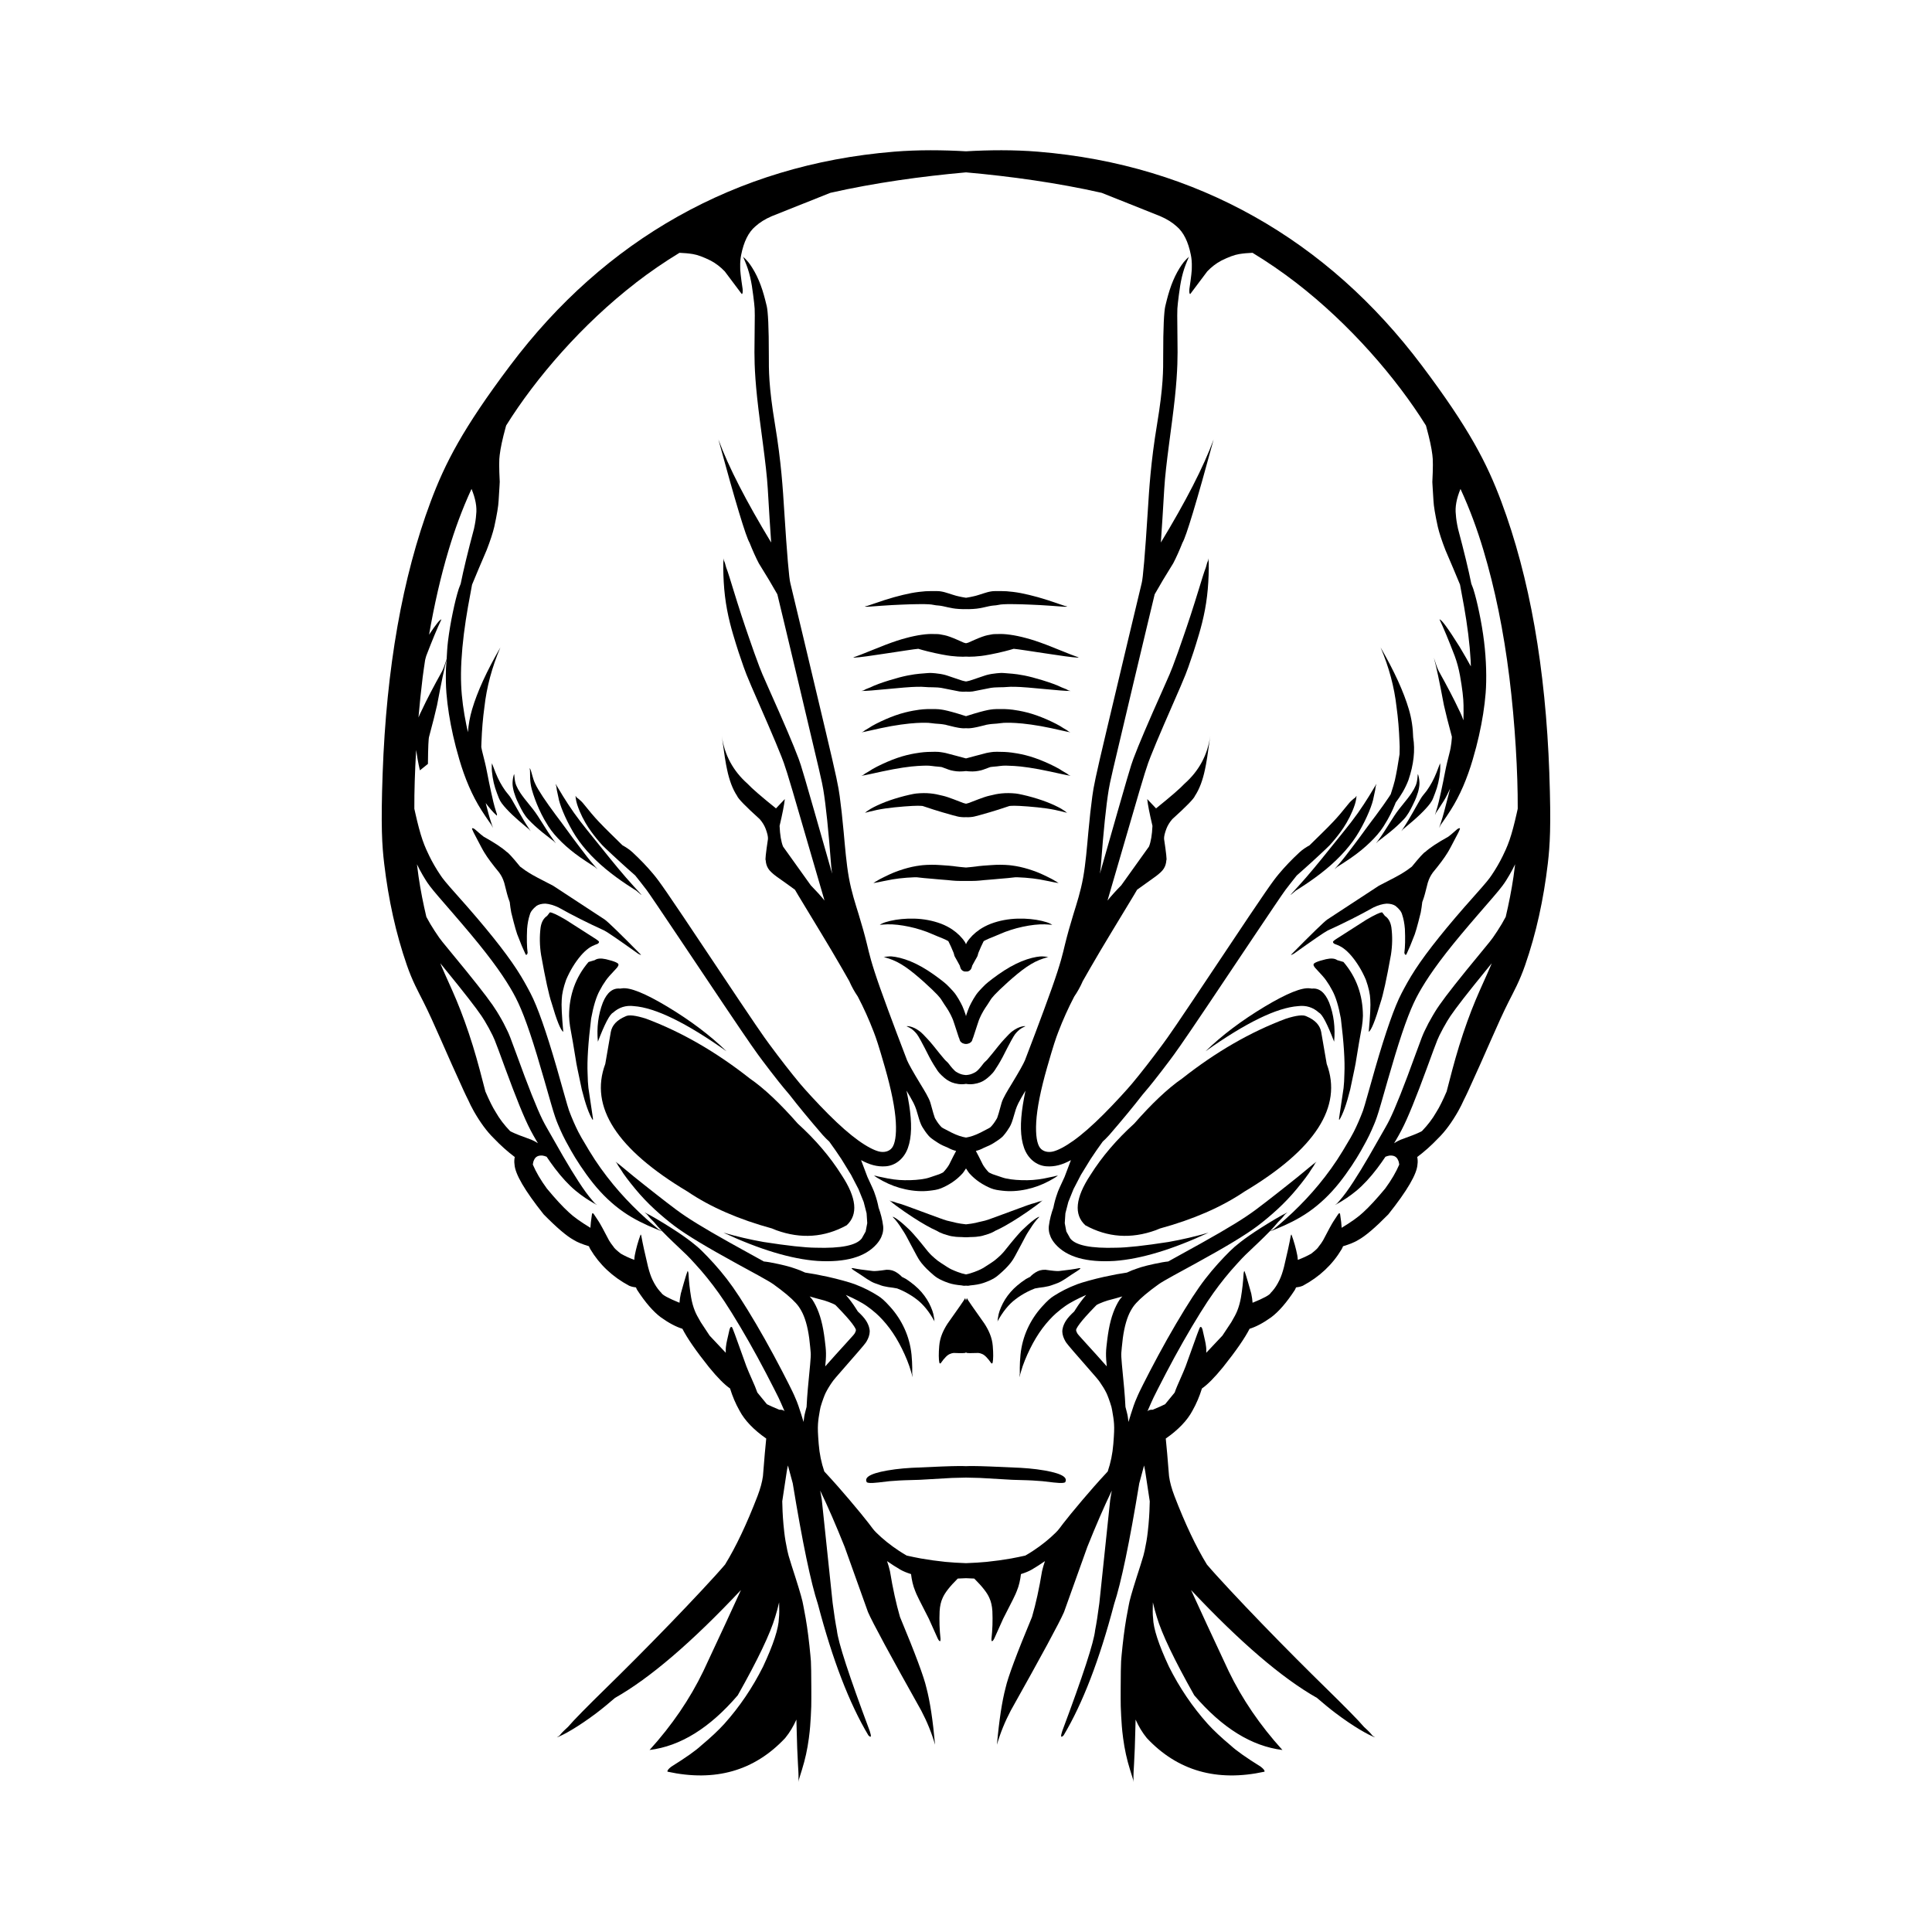 <?xml version="1.0" encoding="UTF-8"?>
<svg width="1200pt" height="1200pt" version="1.1" viewBox="0 0 1200 1200" xmlns="http://www.w3.org/2000/svg">
 <path d="m820.61 640.93c-0.793-4.207-3.828-7.426-9.117-9.656-2.008-1.121-6.269-0.637-12.785 1.453-21.961 8.207-43.441 20.59-64.449 37.152-9.016 6.215-18.996 15.73-29.793 28.035-10.773 9.77-19.934 20.363-27.199 31.926-9.344 14.148-10.391 24.551-3.141 31.207 13.797 7.578 28.367 8.602 43.711 3.062 0.863-0.312 1.773-0.734 2.648-1.078 20.473-5.598 38.039-13.16 52.406-22.883 44.047-26.277 61.102-52.715 51.16-79.312z"/>
 <path d="m814.88 614.04-1.223-0.152c-4.93-0.715-14.285 3.051-28.059 11.301-14.457 8.684-26.73 17.941-36.824 27.773 25.055-17.738 44.234-27.086 57.539-28.043 4.949-0.609 9.262 0.754 12.941 4.086 2.066 1.031 5.199 7.035 9.391 18.012 0.812-8.742-0.211-16.832-3.07-24.273-2.586-6.281-6.148-9.18-10.695-8.703z"/>
 <path d="m380.75 629c3.68-3.332 7.992-4.695 12.941-4.086 13.305 0.957 32.484 10.305 57.539 28.043-10.094-9.832-22.367-19.09-36.824-27.773-13.773-8.25-23.125-12.016-28.059-11.301l-1.219 0.152c-4.547-0.477-8.113 2.422-10.699 8.699-2.863 7.441-3.887 15.535-3.07 24.273 4.195-10.973 7.324-16.977 9.391-18.008z"/>
 <path d="m830.55 596.34c-1.484-1.066-3.785-1.258-6.91-0.57-5.555 1.332-8.145 2.5-7.769 3.508-0.047 0.34 0.234 0.914 0.852 1.715 3.816 4.039 6.117 6.66 6.898 7.863 1.418 1.961 2.715 4.09 3.898 6.383 2.137 3.887 3.906 9.672 5.309 17.348 1.844 14.957 2.574 26.383 2.203 34.273-0.066 3.66-0.238 6.629-0.512 8.898l-2.781 18.711c-0.105 0.602-0.059 0.98 0.133 1.141 2.234-3.496 4.484-9.781 6.75-18.859 2.398-11.199 3.59-17.051 3.578-17.543 1.328-8.289 2.566-15.512 3.723-21.66 0.348-2.312 0.555-4.496 0.613-6.559-0.051-12.98-4.082-24.145-12.09-33.496z"/>
 <path d="m364.97 666.87c-0.375-7.891 0.359-19.316 2.203-34.273 1.402-7.68 3.172-13.461 5.309-17.348 1.184-2.297 2.484-4.422 3.898-6.383 0.781-1.207 3.082-3.828 6.898-7.863 0.613-0.805 0.898-1.375 0.852-1.715 0.379-1.008-2.211-2.176-7.769-3.508-3.125-0.688-5.43-0.496-6.91 0.57l-3.898 1.16c-8.008 9.352-12.039 20.516-12.09 33.496 0.059 2.062 0.262 4.25 0.613 6.559 1.156 6.148 2.398 13.371 3.723 21.66-0.012 0.492 1.184 6.344 3.578 17.543 2.269 9.078 4.519 15.363 6.75 18.859 0.195-0.16 0.238-0.543 0.137-1.141l-2.781-18.711c-0.273-2.281-0.441-5.246-0.512-8.906z"/>
 <path d="m860.2 568.89-1.707-2.207c-1.289-0.039-4.574 1.492-9.855 4.59l-18.723 11.977c-1.504 1-2.148 1.625-1.941 1.879-0.027 0.348 0.246 0.715 0.824 1.102 2.535 0.891 4.457 1.848 5.758 2.875 1.461 1.059 2.996 2.508 4.606 4.344 3.66 4.281 6.731 9.316 9.207 15.102 1.715 4.805 2.625 8.922 2.734 12.344 0.277 3.402-0.043 10.078-0.961 20.023 1.633-1.02 4.055-7.019 7.262-18 1.672-4.898 3.848-14.824 6.523-29.785 0.922-5.848 1.016-11.551 0.293-17.105-0.523-3.359-1.867-5.738-4.019-7.137z"/>
 <path d="m365.45 589.11c1.301-1.027 3.223-1.984 5.758-2.875 0.578-0.387 0.855-0.754 0.828-1.102 0.207-0.254-0.441-0.879-1.941-1.879l-18.723-11.977c-5.277-3.102-8.562-4.629-9.855-4.59l-1.707 2.207c-2.152 1.398-3.496 3.777-4.023 7.137-0.727 5.555-0.629 11.258 0.293 17.105 2.676 14.961 4.852 24.887 6.523 29.785 3.207 10.98 5.629 16.98 7.262 18-0.918-9.945-1.238-16.621-0.961-20.023 0.109-3.426 1.023-7.539 2.734-12.344 2.477-5.785 5.547-10.82 9.207-15.102 1.609-1.836 3.144-3.285 4.606-4.344z"/>
 <path d="m482.16 764.11c15.344 5.539 29.914 4.519 43.711-3.062 7.25-6.656 6.203-17.059-3.141-31.207-7.266-11.562-16.43-22.156-27.203-31.93-10.797-12.301-20.773-21.816-29.789-28.027-21.008-16.559-42.492-28.941-64.449-37.152-6.516-2.09-10.777-2.574-12.785-1.453-5.289 2.231-8.328 5.449-9.117 9.656l-3.441 19.898c-9.941 26.598 7.113 53.035 51.16 79.312 14.367 9.723 31.934 17.285 52.406 22.883 0.875 0.348 1.785 0.77 2.648 1.082z"/>
 <path d="m611.45 822.12c-6.758-9.492-10.402-14.773-10.941-15.836l-0.508 1.512-0.508-1.512c-0.539 1.062-4.184 6.344-10.941 15.836-1.375 2.113-2.5 4.231-3.371 6.352-0.996 2.438-1.598 4.941-1.809 7.508-0.391 4.731-0.363 8.207 0.078 10.426 0.27 0.504 0.547 0.613 0.832 0.32 2.309-3.309 4.238-5.234 5.797-5.781 0.699-0.324 1.453-0.523 2.258-0.602 4.762 0.195 7.199 0.148 7.316-0.129 0.133-0.043 0.215-0.117 0.344-0.16 0.129 0.043 0.211 0.121 0.344 0.16 0.117 0.281 2.559 0.324 7.316 0.129 0.805 0.078 1.555 0.277 2.258 0.602 1.555 0.547 3.488 2.473 5.797 5.781 0.285 0.289 0.562 0.184 0.832-0.32 0.441-2.219 0.469-5.695 0.078-10.426-0.207-2.566-0.812-5.07-1.809-7.508-0.863-2.117-1.988-4.234-3.363-6.352z"/>
 <path d="m962.33 480.49c-1.164-32.738-4.219-63.18-9.18-91.34-4.961-28.16-11.848-54.047-20.68-77.648-8.832-23.602-19.832-45.238-49.34-84.461-29.508-39.219-64.266-70.16-104.14-92.57s-84.699-36.203-134.3-40.254c-15.102-1.234-30.523-1.062-44.695-0.238-14.172-0.82-29.594-0.992-44.695 0.238-49.598 4.051-94.43 17.844-134.3 40.254s-74.629 53.352-104.14 92.57c-29.508 39.219-40.504 60.859-49.34 84.461-8.832 23.602-15.719 49.484-20.68 77.648-4.961 28.16-8.016 58.602-9.18 91.34-1.164 32.738-0.363 44.746 0.961 55.918 1.324 11.172 3.133 22.004 5.457 32.488 2.324 10.48 5.176 20.609 8.629 30.57 3.453 9.965 6.906 16.109 10.191 22.617 3.285 6.508 6.879 14.441 10.945 23.703 4.062 9.262 8.719 19.797 14.188 31.711 1.043 2.273 1.98 4.191 2.871 5.949 0.883 1.988 1.941 4.156 3.371 6.703 4.019 7.047 8.121 12.621 12.312 16.723 4.418 4.641 8.793 8.508 13.137 11.766-0.297 1.535-0.383 3.051-0.148 4.539 0.301 5.945 6.348 16.32 18.141 31.117 8.074 8.211 14.281 13.496 18.621 15.859 2.141 1.375 5.375 2.672 9.473 3.906 0.246 0.582 0.426 1.102 0.855 1.836 5.727 9.594 13.77 17.164 24.137 22.707 1.625 0.676 2.949 0.891 4.215 1.023 0.238 0.512 0.406 1.023 0.707 1.539 5.102 7.84 10.023 13.523 14.758 17.055 5.106 3.648 9.512 5.91 13.379 7.109 2.973 5.832 8.457 13.77 16.508 23.852 5.32 6.523 9.664 10.891 13.082 13.219 1.48 4.777 3.398 9.383 5.879 13.766 3.289 6.199 8.895 11.965 16.594 17.344-0.504 4.684-1.18 12.402-2.035 23.312-0.492 3.676-1.621 7.82-3.383 12.43-6.723 17.473-13.445 31.594-20.16 42.527-6.281 7.41-20.871 22.969-34.117 36.668-15.344 15.867-28.695 29.188-39.898 40.148-11.203 10.961-20.047 19.887-23.512 24-7.055 6.418-3.379 4.254-6.969 6.555 4.176-1.473 13.535-6.769 24.574-15.098 3.672-2.769 7.57-6.008 11.574-9.453 21.664-12.242 47.742-34.586 78.234-67.016-5.328 11.703-13.039 28.336-23.371 50.398-8.352 17.309-19.484 33.633-33.387 48.965 19.141-2.359 37.398-13.68 54.766-33.969 12.43-22.051 20.176-38.266 23.238-48.641 0.945-3.016 1.75-6.047 2.453-9.09 0.152 4.207 0.141 7.617-0.121 9.746-0.18 6.481-3.473 16.562-9.887 30.254-6.555 13.074-14.566 24.902-24.039 35.484-3.652 4.023-8.426 8.5-14.324 13.43-3.43 3.188-9.621 7.566-18.574 13.137-1.844 1.41-2.637 2.453-2.375 3.129 29.617 6.449 53.977-0.512 73.074-20.875 2.894-3.527 5.156-7.394 6.981-11.5 0.016 0.609 0.031 1.207 0.047 1.816 0.047 2.047 0.109 4.102 0.18 6.762 0.066 2.656 0.16 5.949 0.273 9.23 0.109 3.285 0.273 6.566 0.465 9.852 0.195 3.285 0.414 6.578 0.348 9.023-0.062 2.441-0.062 2.441 0.156 0.836 0 0 0.977-3.141 1.961-6.312 0.984-3.172 1.855-6.391 2.57-9.656 0.715-3.266 1.281-6.574 1.73-9.918 0.449-3.344 0.648-5.469 0.816-7.547s0.293-4.144 0.41-6.203c0.113-2.059 0.207-4.109 0.266-6.144 0.059-2.039 0.055-7.117 0.039-11.41-0.016-4.293-0.043-7.805-0.086-10.543-0.043-2.738-0.094-4.715-0.168-5.981-0.074-1.266-0.484-5.68-0.934-9.844-0.453-4.164-0.945-8.07-1.484-11.711-0.539-3.644-1.133-7.027-1.738-10.078-0.605-3.047-0.645-3.691-1.102-5.641-0.457-1.953-1.234-4.711-2.356-8.402-1.117-3.691-2.602-8.328-4.398-13.883s-2.207-7.305-2.633-9.266c-0.422-1.961-0.797-3.891-1.117-5.797-0.32-1.906-0.586-3.785-0.797-5.656-0.211-1.871-0.355-3.316-0.488-4.727-0.137-1.41-0.234-2.789-0.328-4.137s-0.172-2.664-0.223-3.938c-0.035-0.836-0.109-3.418-0.203-6.281l2.809-18.59c0.223-1.395 0.473-2.504 0.719-3.676l2.992 11.082c6.035 36.773 11.254 61.82 15.648 75.137 9.047 34.453 19.488 61.586 31.32 81.398 1.742 1.77 2.027 0.887 0.859-2.656-12.883-34.43-19.68-55.277-20.402-62.535-0.859-4.344-1.738-9.992-2.637-16.941l-6.734-64.027c-0.262-1.949-0.68-3.918-1.012-5.875 4.773 9.945 9.84 21.59 15.219 35.043l14.48 40.461c2.883 6.617 13.906 27.004 33.07 61.164 3.668 6.981 6.527 14.051 8.582 21.199-1.359-15.191-3.152-26.98-5.375-35.359-1.449-6.535-6.922-21.211-16.422-44.035-2.418-8.355-4.488-17.824-6.219-28.414-0.461-2-1.027-3.969-1.695-5.902-0.043-0.125-0.109-0.227-0.152-0.348 2.66 1.848 5.434 3.644 8.199 5.262 1.902 1.113 4.223 2.019 6.742 2.816 0.438 3.644 1.195 7.184 2.586 10.508 0.41 1.391 3.231 7.125 8.469 17.215l5.414 12.047c0.531 1.176 1.027 1.812 1.484 1.906 0.281 0.051 0.402-0.434 0.367-1.449-0.637-5.695-0.824-11.426-0.566-17.191 0.191-3.227 0.82-5.969 1.883-8.234 1.305-3.102 4.434-7.113 9.379-12.02 1.711-0.039 3.383-0.133 5.125-0.227 1.738 0.094 3.41 0.184 5.125 0.227 4.941 4.906 8.074 8.914 9.379 12.02 1.062 2.266 1.691 5.008 1.883 8.234 0.258 5.766 0.07 11.496-0.566 17.191-0.039 1.016 0.086 1.5 0.367 1.449 0.457-0.094 0.953-0.73 1.484-1.906l5.414-12.047c5.238-10.086 8.059-15.824 8.469-17.215 1.391-3.328 2.148-6.863 2.586-10.508 2.519-0.797 4.84-1.707 6.742-2.816 2.766-1.617 5.539-3.414 8.199-5.262-0.043 0.121-0.109 0.223-0.152 0.348-0.668 1.934-1.234 3.902-1.695 5.902-1.73 10.586-3.801 20.059-6.219 28.414-9.5 22.824-14.977 37.504-16.422 44.035-2.223 8.379-4.016 20.164-5.375 35.359 2.055-7.148 4.914-14.219 8.582-21.199 19.164-34.156 30.188-54.543 33.07-61.164l14.48-40.461c5.379-13.453 10.445-25.098 15.219-35.043-0.328 1.957-0.75 3.926-1.012 5.879l-6.734 64.027c-0.898 6.949-1.777 12.598-2.637 16.941-0.719 7.258-7.519 28.105-20.402 62.535-1.172 3.543-0.887 4.43 0.859 2.656 11.832-19.812 22.273-46.945 31.32-81.398 4.398-13.32 9.617-38.363 15.652-75.137l2.988-11.082c0.242 1.176 0.492 2.285 0.719 3.68l2.812 18.59c-0.094 2.867-0.172 5.449-0.207 6.285-0.051 1.273-0.129 2.59-0.223 3.938-0.094 1.348-0.191 2.727-0.328 4.137-0.137 1.41-0.277 2.856-0.488 4.727-0.211 1.871-0.477 3.75-0.797 5.656-0.32 1.906-0.691 3.84-1.117 5.797-0.426 1.961-0.836 3.711-2.633 9.266-1.797 5.555-3.281 10.191-4.398 13.883-1.117 3.691-1.898 6.453-2.356 8.402-0.457 1.953-0.496 2.598-1.102 5.641-0.605 3.047-1.199 6.434-1.738 10.078-0.539 3.644-1.031 7.547-1.484 11.711-0.453 4.164-0.863 8.578-0.934 9.844-0.074 1.266-0.129 3.242-0.168 5.981-0.043 2.738-0.07 6.25-0.086 10.543s-0.02 9.371 0.039 11.41c0.059 2.039 0.152 4.086 0.266 6.144 0.113 2.059 0.242 4.125 0.406 6.203 0.168 2.078 0.367 4.203 0.816 7.547 0.449 3.344 1.016 6.652 1.73 9.918s1.586 6.484 2.57 9.656 1.961 6.312 1.961 6.312c0.219 1.605 0.219 1.605 0.156-0.836s0.156-5.734 0.352-9.023c0.195-3.285 0.355-6.57 0.465-9.852 0.109-3.281 0.203-6.57 0.273-9.23 0.066-2.656 0.133-4.715 0.18-6.762 0.016-0.609 0.031-1.211 0.047-1.82 1.824 4.106 4.086 7.973 6.981 11.5 19.098 20.363 43.457 27.324 73.074 20.875 0.262-0.676-0.531-1.719-2.375-3.129-8.953-5.57-15.145-9.949-18.574-13.137-5.898-4.934-10.672-9.41-14.324-13.43-9.473-10.582-17.488-22.41-24.039-35.484-6.414-13.691-9.707-23.773-9.887-30.254-0.266-2.129-0.273-5.539-0.121-9.746 0.703 3.043 1.508 6.074 2.453 9.09 3.062 10.375 10.809 26.59 23.238 48.641 17.367 20.289 35.621 31.609 54.766 33.969-13.906-15.332-25.035-31.652-33.387-48.965-10.332-22.062-18.043-38.695-23.371-50.398 30.488 32.426 56.57 54.773 78.23 67.016 4.004 3.445 7.902 6.684 11.574 9.453 11.039 8.328 20.395 13.629 24.574 15.098-3.59-2.305 0.09-0.141-6.969-6.555-3.469-4.113-12.309-13.039-23.512-24-11.203-10.961-24.559-24.281-39.898-40.148-13.246-13.699-27.836-29.258-34.121-36.668-6.715-10.934-13.434-25.055-20.16-42.527-1.766-4.609-2.891-8.754-3.383-12.43-0.855-10.91-1.531-18.625-2.035-23.312 7.699-5.379 13.309-11.145 16.594-17.344 2.481-4.379 4.398-8.984 5.879-13.766 3.418-2.328 7.762-6.699 13.082-13.219 8.047-10.082 13.531-18.016 16.508-23.852 3.871-1.199 8.273-3.457 13.383-7.109 4.738-3.531 9.656-9.215 14.758-17.055 0.297-0.516 0.465-1.027 0.707-1.543 1.27-0.133 2.59-0.348 4.215-1.023 10.363-5.543 18.406-13.113 24.133-22.707 0.43-0.734 0.605-1.254 0.855-1.836 4.098-1.234 7.332-2.531 9.473-3.91 4.34-2.359 10.547-7.648 18.621-15.859 11.793-14.801 17.84-25.172 18.141-31.117 0.234-1.488 0.152-3.004-0.148-4.539 4.344-3.258 8.719-7.125 13.137-11.766 4.191-4.102 8.293-9.676 12.312-16.723 1.426-2.543 2.484-4.707 3.367-6.691 0.891-1.758 1.832-3.68 2.875-5.957 5.469-11.91 10.125-22.449 14.188-31.711 4.062-9.262 7.66-17.195 10.945-23.703 3.285-6.508 6.738-12.652 10.191-22.617s6.305-20.09 8.629-30.57c2.324-10.484 4.137-21.312 5.457-32.488 1.309-11.18 2.109-23.184 0.945-55.922zm-567.32-304.92c8.699-6.707 17.711-12.879 27.023-18.543 2.859 0.109 5.644 0.344 8.309 0.781 2.891 0.469 6.578 1.82 11.066 4.059 3.172 1.672 6.094 3.91 8.762 6.707l10.531 14.039c0.523 0.066 0.711-0.969 0.562-3.102-1.125-7.438-1.629-12.027-1.512-13.781-0.066-2.691 0.133-5.164 0.598-7.414 1.613-8.164 4.535-14.051 8.77-17.656 2.746-2.504 6.184-4.641 10.312-6.41l36.305-14.473c27.426-6.207 56.586-10.25 84.27-12.719 27.684 2.465 56.844 6.508 84.266 12.715l36.301 14.477c4.133 1.773 7.57 3.91 10.312 6.41 4.234 3.606 7.156 9.488 8.77 17.656 0.465 2.25 0.664 4.719 0.598 7.414 0.113 1.754-0.391 6.344-1.512 13.781-0.148 2.133 0.035 3.168 0.559 3.102l10.531-14.039c2.668-2.801 5.59-5.035 8.762-6.707 4.484-2.234 8.176-3.59 11.066-4.059 2.664-0.438 5.449-0.672 8.309-0.781 9.312 5.664 18.324 11.836 27.023 18.543 33.414 25.758 62.344 59.301 80.684 88.727 0.059 0.309 0.262 0.797 0.297 1.074 1.965 7.172 3.199 12.898 3.699 17.188 0.426 2.644 0.422 8.16-0.012 16.547-0.059-0.23 0.172 3.684 0.684 11.742 0.145 3.375 1.047 8.836 2.707 16.375 0.898 3.809 2.473 8.617 4.727 14.434 3.473 8.051 6.461 15.141 9.066 21.465 0.008 0.051 0.023 0.109 0.031 0.16 0.859 4.434 1.625 8.598 2.512 13.672 0.887 5.07 1.824 11.027 2.543 16.777s1.223 11.297 1.527 16.641c0.07 1.211 0.078 2.348 0.121 3.531-1.836-3.356-4.09-7.301-6.996-12.16-7.199-11.484-11.355-17.152-12.473-16.996 2.453 5.133 5.59 12.672 9.406 22.613 1.398 3.754 2.504 7.832 3.309 12.234 1.434 8.047 2.164 14.223 2.195 18.527 0.07 3.359 0.004 6.32-0.066 9.266-0.617-1.816-1.445-3.863-2.746-6.418-2.914-6.269-7.121-14.352-12.633-24.242-0.824-1.664-1.82-4.406-2.992-8.219 1.406 4.898 3.488 14.715 6.246 29.453 1.094 4.887 2.731 11.367 4.91 19.441 0.016 0.039 0.027 0.203 0.043 0.258-0.012 0.266-0.016 0.594-0.035 0.879-0.043 0.723-0.133 1.773-0.266 2.832-0.129 1.059-0.289 2.129-0.484 3.215-0.195 1.086-0.449 2.18-1.078 4.637-0.629 2.457-1.617 6.332-2.371 10.34s-1.613 8.094-2.516 12.301-1.91 8.531-2.953 11.73c-1.047 3.199-1.047 3.199-0.109 1.172 0 0 2.582-3.742 4.938-7.555 1.484-2.402 2.586-4.922 3.793-7.406-0.59 2.269-1.191 4.574-1.766 6.824-1.355 5.301-2.695 10.574-4.004 14.383-1.309 3.809-1.309 3.809-0.148 1.402 0 0 3.176-4.414 6.156-9.086 2.984-4.676 5.582-9.676 7.856-14.941 2.269-5.266 4.223-10.781 5.898-16.473 1.676-5.695 2.883-10.367 3.918-14.984 1.035-4.617 1.902-9.129 2.598-13.531 0.695-4.406 1.211-8.703 1.551-12.926 0.34-4.223 0.449-9.566 0.289-15.066s-0.566-11.176-1.285-17.016c-0.719-5.844-1.723-11.855-3.016-18.016-1.293-6.16-2.316-10.285-3.664-14.59-0.32-1.027-0.855-2.137-1.219-3.176-1.699-8.484-4.449-19.863-8.277-34.211-0.754-3.445-1.199-6.359-1.332-8.742-0.598-4.691 0.418-10.035 2.879-15.965 6.008 13.078 10.406 25.219 14.238 38.012 7.16 23.891 12.535 50.188 16.102 78.898 3.566 28.711 5.312 59.828 5.207 81.387 0 0.125-0.004 0.23-0.004 0.352-0.23 1.031-0.461 2.074-0.684 3.074-1.441 6.406-2.863 11.828-4.371 16.242-1.508 4.414-3.262 8.004-4.246 10.02s-2.043 4.004-3.203 6c-1.16 1.996-2.414 4-3.777 6.008-1.363 2.008-2.582 3.734-10.953 13.098-8.367 9.359-15.594 17.855-21.66 25.426-6.07 7.57-10.992 14.23-14.766 20.023s-6.289 10.516-8.477 14.688-4.648 10.152-7.356 17.871c-2.707 7.715-5.703 17.195-8.957 28.465-3.254 11.27-6.766 24.246-7.648 26.578s-1.832 4.688-2.797 6.914c-0.969 2.227-1.953 4.328-2.957 6.305-1.004 1.977-2.031 3.84-6.731 11.637-4.695 7.797-9.73 14.691-14.906 20.977-5.172 6.285-10.582 11.996-16.227 17.371-5.644 5.375-11.742 10.352-11.742 10.352-3.414 1.891-3.414 1.891 2.07-0.348 5.481-2.234 12.859-5.621 19.68-10.395 6.82-4.773 13.074-10.727 18.695-17.746 5.621-7.016 10.711-14.945 13.645-20.148s4.043-7.328 5.121-9.566c1.078-2.238 2.125-4.59 3.144-7.059 1.02-2.465 2.012-5.047 4.312-13.055 2.301-8.008 5.617-19.766 8.633-29.699 3.016-9.93 5.734-18.02 8.141-24.234 2.406-6.215 4.445-10.492 6.637-14.426 2.191-3.934 5.316-9 9.648-15.094 4.328-6.094 9.859-13.18 16.582-21.227 6.723-8.051 14.617-17.07 19.895-23.191 5.277-6.117 6.777-8.312 8.164-10.516 1.387-2.203 2.668-4.414 3.84-6.629 0.551-1.043 1.082-2.098 1.625-3.231-0.301 2.676-0.637 5.191-1 7.676-1.262 8.609-2.93 16.895-4.836 24.988-1.082 2.004-1.973 3.586-2.43 4.352-0.926 1.551-1.871 3.051-2.805 4.492-0.934 1.438-1.852 2.812-2.777 4.109s-1.754 2.391-7.988 9.93c-6.238 7.539-11.457 13.969-15.645 19.277-4.188 5.312-7.359 9.512-9.547 12.66-2.191 3.148-3.309 5.117-4.191 6.598-0.883 1.48-1.773 3.066-2.641 4.703-0.863 1.637-1.703 3.328-2.516 5.07-0.812 1.742-1.695 3.769-5.336 13.832s-6.816 18.516-9.547 25.375c-2.727 6.859-4.996 12.109-6.762 15.684-1.766 3.574-3.188 5.766-7.098 12.715-3.914 6.949-7.449 13.066-10.711 18.406-3.266 5.34-6.25 9.957-9.082 13.859-2.832 3.902-5.711 6.965-5.711 6.965-1.676 1.246-1.676 1.246 1.07-0.336 2.746-1.582 6.82-4.106 11.074-7.66 4.254-3.559 8.535-8.195 12.828-13.844 1.75-2.305 3.477-4.766 5.121-7.203 0.918-0.332 1.824-0.652 2.59-0.727 2.566-0.195 4.285 0.68 5.16 2.625 0.445 0.867 0.707 1.859 0.824 2.957-1.973 4.629-4.828 9.578-8.746 14.918-5.293 6.387-9.844 11.309-13.645 14.77-2.867 2.746-7.402 5.969-13.41 9.613-0.008-0.152 0.004-0.258-0.004-0.41-0.062-1.648-0.355-4.211-0.879-7.68-0.062-0.641-0.254-0.98-0.578-1.02-0.203 0.078-0.488 0.383-0.852 0.906-1.727 2.555-2.652 3.957-2.781 4.207-1.023 1.57-3.16 5.481-6.402 11.727-0.656 1.156-1.605 2.512-2.848 4.062-0.363 0.781-1.953 2.242-4.523 4.254-2.496 1.422-5.273 2.715-8.348 3.871-0.082-0.918-0.133-1.816-0.312-2.793-0.859-4.406-2.074-8.734-3.644-12.973-0.164 0.098-0.297 0.332-0.395 0.699-0.859 4.809-2.258 11.246-4.199 19.309-0.859 3.387-1.805 6.137-2.832 8.25-1.352 2.812-2.844 5.133-4.477 6.957-0.066 0.09-0.25 0.27-0.355 0.387-0.191 0.176-0.383 0.445-0.574 0.605-0.613 1.328-4.387 3.391-11.309 6.188-0.121-1.766-0.371-3.644-0.824-5.715-2.82-10.117-4.269-14.754-4.348-13.914-0.176 0.176-0.309 0.66-0.402 1.449-0.258 4.867-0.812 9.848-1.656 14.941-0.527 2.996-1.297 5.754-2.309 8.273-0.629 1.617-1.848 3.961-3.664 7.023l-5.527 8.348-10.039 10.66c0.082-1.691 0.016-3.231-0.238-4.578-0.008-0.664-0.703-3.926-2.078-9.785-0.387-1.395-0.855-1.926-1.41-1.602-0.133-0.184-0.789 1.352-1.969 4.602l-7.144 19.844c-0.105 0.457-1.875 4.586-5.309 12.395-0.633 1.512-1.102 2.734-1.406 3.668-0.016 0.047-0.02 0.082-0.035 0.129-1.777 2.203-3.75 4.613-5.973 7.293-1.766 0.879-4.379 2.039-7.738 3.438-0.867-0.082-1.754 0.008-2.68 0.461-0.188 0.133-0.383 0.367-0.574 0.512 0.199-0.461 0.359-0.824 0.512-1.172 0.586-1.336 1.145-2.613 1.68-3.84 0.535-1.223 1.066-2.387 1.578-3.461 0.512-1.078 4.125-8.254 7.719-15.121 3.59-6.871 7.172-13.441 10.742-19.715 3.57-6.273 7.121-12.254 10.656-17.934 3.535-5.676 5.773-9.008 8.082-12.246 2.305-3.238 4.688-6.359 7.117-9.379 2.434-3.019 4.945-5.922 7.555-8.754 2.613-2.832 3.398-3.766 5.231-5.535 1.832-1.77 4.805-4.555 8.805-8.387s8.949-8.789 11.461-12c6.012-5.934 2.418-3.332 5.914-6.055-4.109 1.941-10.938 6.078-16.473 9.59-5.535 3.508-9.707 6.477-12.668 8.766-2.961 2.289-4.805 3.918-6.68 5.773-1.875 1.859-4.684 4.738-7.402 7.762-2.715 3.023-5.359 6.164-7.894 9.453-2.535 3.289-4.961 6.723-7.969 11.336-3.008 4.617-6.629 10.508-10.266 16.684-3.637 6.176-7.269 12.648-10.918 19.406-3.648 6.758-7.297 13.812-9.414 18.043-2.117 4.227-2.684 5.438-3.254 6.703-0.57 1.266-1.141 2.59-1.695 3.977-0.551 1.391-1.098 2.84-2.711 7.914-0.453 1.422-0.953 3.059-1.469 4.785-0.109-1.059-0.238-2.094-0.395-3.117-0.316-2.055-0.965-4.152-1.484-6.234-0.168-3.676-0.473-7.793-0.801-11.492-0.562-6.285-1.078-11.285-1.418-14.984-0.344-3.699-0.449-6.035-0.352-7.074 0.102-1.039 0.434-5.391 0.934-9.117 0.5-3.727 1.176-7.016 2.008-9.863 0.832-2.844 1.805-5.238 2.922-7.231 1.117-1.992 2.023-3.254 3.402-4.766 1.379-1.516 3.238-3.285 5.59-5.25 2.352-1.965 5.168-4.141 8.305-6.383 3.133-2.242 13.543-7.769 22.719-12.801s16.996-9.469 23.441-13.359c6.445-3.894 11.535-7.234 15.258-10.039s8.133-6.441 12.387-10.367c4.254-3.926 8.289-8.148 12.043-12.699 3.758-4.551 7.379-9.266 8.883-11.914 3.473-4.894 1.387-2.75 3.356-4.996-2.473 1.793-6.965 5.676-11.504 9.348-4.543 3.672-9.059 7.215-13.496 10.711-4.441 3.492-8.855 6.902-12.633 9.719-3.777 2.816-7.766 5.484-13.168 8.809-5.406 3.32-12.203 7.277-20.391 11.844-6.738 3.762-14.352 7.891-20.918 11.574-1.211 0.16-2.394 0.266-3.652 0.508-7.32 1.371-12.695 2.711-16.117 4.016-1.805 0.562-3.805 1.406-5.898 2.379-3.695 0.52-8.367 1.363-14.203 2.648-6.234 1.375-13.648 3.449-16.578 4.559-2.93 1.109-5.57 2.273-7.984 3.496-2.414 1.223-4.606 2.504-6.621 3.789-2.016 1.281-3.856 2.797-7.473 6.82-3.617 4.023-6.613 8.562-8.887 13.555-2.269 4.992-3.758 10.398-4.344 16.164-0.59 5.762-0.43 11.797-0.43 11.797-0.441 2.922-0.441 2.922 0.742-1.363 1.184-4.285 3.336-9.516 5.66-14.203 2.324-4.691 4.852-8.902 7.676-12.684 2.828-3.781 6.016-7.16 8.406-9.262 2.391-2.102 3.906-3.211 5.617-4.438 1.715-1.227 3.731-2.394 5.992-3.59 1.836-0.965 3.902-1.977 7.125-3.406-2.523 3.012-4.578 5.766-6.125 8.238-0.508 0.773-0.883 1.375-1.312 2.047-2.117 1.953-3.926 3.856-5.109 5.707-1.906 2.981-2.312 5.617-2.277 6.738 0.035 1.117 0.246 2.168 0.59 3.176s0.809 1.98 1.363 2.945c0.555 0.965 1.457 2.227 10.59 12.621 9.137 10.391 9.879 11.371 10.699 12.543 0.82 1.172 1.59 2.336 2.297 3.5s1.355 2.332 1.898 3.441c0.547 1.105 1.984 4.797 3.078 8.562 0.23 0.785 0.301 1.672 0.504 2.473 0.504 2.766 0.941 5.488 1.113 8.098 0.203 3.078 0.066 6.055-0.438 12.488-0.48 6.098-1.66 11.711-3.477 17.062-6.238 6.699-11.371 12.605-15.547 17.531-5.644 6.656-9.613 11.527-12.012 14.641-2.398 3.109-2.797 3.894-4.731 5.809-1.934 1.918-4.121 3.875-6.488 5.781s-4.918 3.762-7.644 5.559c-1.59 1.051-3.207 2.035-4.766 2.926-2.93 0.621-5.824 1.281-8.852 1.812-4.875 0.855-9.934 1.562-15.164 2.098-3.516 0.359-8.141 0.629-12.82 0.801-4.68-0.168-9.305-0.438-12.82-0.801-5.227-0.535-10.289-1.242-15.164-2.098-3.027-0.531-5.922-1.191-8.852-1.812-1.559-0.891-3.176-1.875-4.766-2.926-2.727-1.801-5.277-3.656-7.644-5.559-2.367-1.906-4.559-3.867-6.488-5.781-1.93-1.918-2.332-2.699-4.731-5.809-2.398-3.113-6.367-7.981-12.012-14.641-4.176-4.926-9.305-10.832-15.547-17.531-1.816-5.352-3-10.965-3.477-17.062-0.504-6.43-0.641-9.41-0.438-12.488 0.172-2.609 0.605-5.34 1.113-8.109 0.203-0.797 0.273-1.68 0.5-2.465 1.094-3.766 2.535-7.457 3.078-8.562 0.547-1.109 1.195-2.273 1.898-3.441s1.473-2.328 2.297-3.5c0.82-1.172 1.562-2.148 10.699-12.543 9.137-10.391 10.039-11.656 10.59-12.621 0.555-0.965 1.023-1.934 1.363-2.945 0.344-1.008 0.555-2.055 0.59-3.176 0.035-1.117-0.367-3.758-2.277-6.738-1.184-1.848-2.992-3.754-5.109-5.707-0.43-0.672-0.805-1.273-1.312-2.047-1.551-2.477-3.602-5.227-6.125-8.242 3.227 1.434 5.289 2.441 7.129 3.406 2.266 1.191 4.281 2.363 5.992 3.59 1.711 1.227 3.227 2.336 5.617 4.438 2.391 2.102 5.578 5.481 8.406 9.262s5.352 7.996 7.676 12.684 4.477 9.922 5.656 14.203c1.184 4.285 1.184 4.285 0.742 1.363 0 0 0.16-6.031-0.43-11.797-0.59-5.766-2.074-11.172-4.344-16.164-2.269-4.992-5.269-9.531-8.887-13.555-3.617-4.023-5.457-5.539-7.473-6.82-2.016-1.285-4.207-2.566-6.621-3.789-2.414-1.223-5.055-2.387-7.984-3.496-2.93-1.109-10.34-3.184-16.578-4.559-5.832-1.285-10.508-2.129-14.203-2.648-2.09-0.973-4.094-1.816-5.898-2.379-3.426-1.305-8.797-2.641-16.117-4.016-1.262-0.242-2.441-0.348-3.652-0.508-6.566-3.684-14.18-7.812-20.918-11.574-8.188-4.57-14.988-8.523-20.391-11.844-5.406-3.324-9.391-5.992-13.168-8.809-3.777-2.816-8.191-6.223-12.633-9.719-4.441-3.492-8.953-7.039-13.496-10.711s-9.031-7.559-11.504-9.348c1.969 2.246-0.117 0.102 3.356 4.996 1.504 2.648 5.129 7.363 8.883 11.914 3.758 4.551 7.789 8.773 12.043 12.699s8.664 7.562 12.387 10.367c3.723 2.805 8.812 6.148 15.258 10.039s14.266 8.328 23.441 13.359 19.586 10.555 22.719 12.801c3.137 2.242 5.949 4.418 8.305 6.383 2.352 1.965 4.211 3.738 5.59 5.25 1.379 1.512 2.285 2.777 3.402 4.766 1.117 1.988 2.09 4.387 2.926 7.231 0.832 2.844 1.504 6.133 2.008 9.863 0.5 3.727 0.832 8.078 0.934 9.117 0.102 1.039-0.008 3.375-0.352 7.074s-0.859 8.695-1.418 14.984c-0.332 3.699-0.637 7.82-0.801 11.492-0.52 2.082-1.168 4.18-1.484 6.234-0.156 1.023-0.285 2.059-0.395 3.117-0.516-1.727-1.016-3.363-1.469-4.785-1.613-5.074-2.16-6.523-2.711-7.914-0.551-1.391-1.125-2.711-1.695-3.977s-1.137-2.477-3.254-6.703c-2.117-4.227-5.762-11.281-9.414-18.043-3.648-6.758-7.281-13.23-10.918-19.406-3.637-6.176-7.258-12.066-10.266-16.684-3.008-4.617-5.434-8.047-7.969-11.336-2.535-3.289-5.18-6.43-7.894-9.453-2.715-3.023-5.527-5.902-7.402-7.762s-3.723-3.484-6.68-5.773c-2.957-2.289-7.133-5.258-12.668-8.766-5.535-3.508-12.363-7.644-16.473-9.59 3.5 2.727-0.094 0.121 5.914 6.055 2.512 3.211 7.461 8.168 11.461 12 4 3.832 6.977 6.617 8.805 8.387 1.832 1.77 2.617 2.703 5.231 5.535s5.125 5.734 7.555 8.754c2.434 3.019 4.812 6.141 7.117 9.379 2.309 3.238 4.547 6.57 8.082 12.246 3.535 5.676 7.086 11.656 10.656 17.934 3.57 6.273 7.152 12.844 10.742 19.715s7.203 14.043 7.715 15.121 1.039 2.238 1.578 3.461c0.535 1.227 1.098 2.504 1.68 3.84 0.152 0.352 0.312 0.715 0.512 1.176-0.191-0.145-0.387-0.379-0.574-0.512-0.926-0.453-1.812-0.543-2.68-0.461-3.359-1.398-5.977-2.555-7.738-3.438-2.223-2.68-4.191-5.09-5.973-7.293-0.016-0.047-0.02-0.082-0.035-0.129-0.309-0.934-0.777-2.156-1.406-3.668-3.43-7.809-5.199-11.938-5.309-12.395l-7.144-19.844c-1.18-3.25-1.836-4.785-1.969-4.602-0.555-0.328-1.023 0.207-1.41 1.602-1.375 5.859-2.07 9.121-2.078 9.785-0.254 1.348-0.32 2.891-0.238 4.582l-10.039-10.66-5.5-8.352c-1.816-3.062-3.039-5.402-3.664-7.023-1.016-2.519-1.781-5.277-2.309-8.273-0.844-5.094-1.395-10.074-1.656-14.941-0.094-0.789-0.227-1.273-0.402-1.449-0.078-0.84-1.527 3.797-4.348 13.914-0.453 2.07-0.699 3.949-0.824 5.715-6.922-2.797-10.699-4.859-11.309-6.188-0.195-0.164-0.395-0.441-0.594-0.625-0.098-0.109-0.273-0.285-0.336-0.367-1.633-1.824-3.125-4.144-4.477-6.957-1.031-2.113-1.973-4.863-2.832-8.25-1.941-8.062-3.34-14.5-4.199-19.309-0.098-0.367-0.23-0.602-0.395-0.699-1.57 4.242-2.785 8.566-3.644 12.973-0.18 0.977-0.23 1.879-0.312 2.797-3.074-1.156-5.852-2.449-8.348-3.871-2.57-2.012-4.156-3.473-4.523-4.254-1.242-1.551-2.191-2.906-2.848-4.062-3.242-6.246-5.375-10.156-6.402-11.727-0.129-0.25-1.055-1.652-2.781-4.207-0.363-0.523-0.648-0.828-0.852-0.906-0.32 0.039-0.512 0.379-0.578 1.02-0.52 3.469-0.812 6.027-0.879 7.68-0.008 0.156 0.004 0.258-0.004 0.41-6.008-3.644-10.539-6.867-13.41-9.613-3.805-3.461-8.352-8.383-13.645-14.77-3.918-5.336-6.773-10.289-8.746-14.918 0.117-1.098 0.379-2.09 0.824-2.957 0.875-1.941 2.594-2.816 5.16-2.625 0.766 0.07 1.672 0.391 2.59 0.727 1.645 2.438 3.371 4.898 5.121 7.203 4.293 5.648 8.57 10.285 12.828 13.844 4.258 3.555 8.328 6.078 11.074 7.66 2.746 1.582 2.746 1.582 1.07 0.336 0 0-2.883-3.062-5.711-6.965-2.828-3.902-5.816-8.52-9.082-13.859-3.266-5.336-6.801-11.457-10.711-18.406-3.914-6.949-5.332-9.141-7.098-12.715-1.766-3.574-4.031-8.824-6.762-15.684-2.727-6.859-5.902-15.312-9.547-25.375-3.641-10.062-4.523-12.09-5.336-13.832-0.812-1.742-1.652-3.43-2.516-5.07-0.863-1.637-1.758-3.227-2.641-4.703-0.883-1.477-2.004-3.449-4.191-6.598-2.191-3.148-5.359-7.352-9.547-12.66-4.188-5.312-9.406-11.738-15.645-19.277-6.238-7.539-7.062-8.633-7.988-9.93s-1.848-2.672-2.777-4.109c-0.934-1.438-1.883-2.938-2.805-4.492-0.457-0.766-1.348-2.344-2.426-4.344-1.91-8.094-3.578-16.383-4.84-24.992-0.363-2.484-0.699-5-1-7.676 0.547 1.133 1.074 2.188 1.625 3.231 1.176 2.215 2.453 4.426 3.84 6.629 1.387 2.203 2.887 4.398 8.164 10.516s13.172 15.141 19.895 23.191c6.723 8.047 12.25 15.133 16.582 21.227 4.332 6.094 7.457 11.16 9.648 15.094s4.234 8.211 6.637 14.426c2.406 6.215 5.129 14.301 8.141 24.234 3.016 9.934 6.332 21.691 8.633 29.699 2.301 8.008 3.293 10.59 4.312 13.055 1.02 2.469 2.066 4.82 3.144 7.059 1.078 2.238 2.188 4.363 5.121 9.566s8.023 13.133 13.645 20.148c5.621 7.019 11.875 12.973 18.695 17.746 6.824 4.773 14.199 8.16 19.68 10.395 5.481 2.234 5.481 2.234 2.07 0.348 0 0-6.098-4.977-11.742-10.352-5.644-5.375-11.055-11.086-16.227-17.371-5.172-6.285-10.207-13.18-14.906-20.977-4.695-7.797-5.727-9.66-6.731-11.637-1.004-1.977-1.992-4.078-2.957-6.305-0.969-2.227-1.918-4.582-2.797-6.914-0.883-2.332-4.394-15.309-7.648-26.578-3.254-11.27-6.25-20.746-8.957-28.465-2.707-7.715-5.168-13.699-7.356-17.871s-4.703-8.895-8.477-14.688-8.695-12.453-14.766-20.023c-6.07-7.57-13.293-16.062-21.66-25.426-8.371-9.359-9.59-11.086-10.953-13.098-1.363-2.008-2.617-4.016-3.777-6.008-1.16-1.996-2.223-3.984-3.203-6-0.984-2.016-2.738-5.606-4.246-10.02-1.508-4.414-2.93-9.836-4.371-16.242-0.227-1-0.453-2.039-0.684-3.07 0-0.125-0.004-0.23-0.004-0.355-0.051-10.301 0.336-22.816 1.125-36.176 0.516 3.773 1.223 7.871 2.332 12.664l4.981-4c0.098-10.414 0.355-16.102 0.766-17.07 2.18-8.074 3.816-14.555 4.91-19.441 2.586-13.816 4.555-23.137 5.953-28.305-0.113 1.895-0.379 3.887-0.434 5.742-0.16 5.5-0.051 10.844 0.289 15.066 0.34 4.223 0.859 8.52 1.551 12.926 0.691 4.402 1.562 8.914 2.598 13.531 1.039 4.617 2.242 9.293 3.918 14.984 1.676 5.695 3.625 11.207 5.898 16.473 2.269 5.266 4.871 10.266 7.856 14.941s6.156 9.086 6.156 9.086c1.156 2.406 1.156 2.406-0.148-1.402-1.125-3.281-2.281-7.695-3.445-12.234 2.106 2.754 4.258 5.469 6.887 7.801 0.188 0.016 0.113-0.34 0.059-0.664 0.16 0.316 0.148 0.207 0.02-0.223-0.008-0.023 0.012-0.012 0.004-0.035-0.027-0.082-0.051-0.145-0.078-0.227-0.133-0.418-0.328-1.016-0.594-1.836-1.047-3.203-2.051-7.523-2.953-11.73s-1.762-8.293-2.516-12.301-1.742-7.883-2.371-10.34c-0.629-2.457-0.883-3.551-1.078-4.637-0.043-0.25-0.07-0.488-0.109-0.734 0.008-1.23 0.039-2.223 0.109-2.922 0.281-7.75 0.895-15.016 1.84-21.789 1.379-12.383 4.676-24.711 9.898-36.988-8.484 14.719-14.328 27.512-17.531 38.387-1.402 4.711-2.254 9.461-2.609 14.242-0.324-1.449-0.664-2.914-0.953-4.32-0.895-4.344-1.613-8.566-2.156-12.672-0.547-4.106-0.922-8.086-1.102-12.508-0.18-4.418-0.141-9.566 0.164-14.91 0.305-5.344 0.809-10.891 1.527-16.641s1.652-11.707 2.543-16.777c0.887-5.07 1.652-9.238 2.512-13.672 0.012-0.051 0.023-0.113 0.035-0.164 2.606-6.324 5.594-13.41 9.062-21.461 2.254-5.816 3.828-10.625 4.727-14.434 1.66-7.543 2.562-13 2.707-16.375 0.512-8.055 0.738-11.973 0.684-11.742-0.434-8.387-0.441-13.902-0.012-16.547 0.5-4.289 1.73-10.016 3.699-17.188 0.035-0.277 0.238-0.766 0.297-1.074 18.332-29.426 47.258-62.965 80.676-88.727zm275.66 646.56c1.848-2.481 4.969-5.957 9.254-10.375 0.379-0.391 0.793-0.812 1.188-1.215 0.441-0.203 1.055-0.602 1.449-0.754 1.938-0.844 3.738-1.52 5.406-2.027 3.676-0.953 6.586-1.77 9.129-2.523-0.504 0.648-1.164 1.242-1.621 1.93-1.453 2.184-2.871 5-4.031 8.168-1.16 3.168-2.078 6.684-2.773 10.555-0.695 3.871-1.18 8.109-1.457 10.734-0.277 2.625-0.336 4.867-0.129 8.02 0.074 1.141 0.219 2.606 0.359 4.047-3.324-3.793-9.348-10.477-12.91-14.352-4.797-5.215-5.18-5.777-5.445-6.258-0.266-0.48-0.438-0.859-0.527-1.121-0.09-0.266-0.133-0.414-0.18-0.797-0.059-0.379 0.441-1.551 2.289-4.031zm-158.63-14.367c1.664 0.508 3.465 1.184 5.402 2.027 0.395 0.148 1.008 0.551 1.449 0.754 0.391 0.402 0.809 0.824 1.184 1.215 4.285 4.414 7.406 7.891 9.254 10.375 1.848 2.481 2.348 3.652 2.297 4.039-0.047 0.383-0.09 0.531-0.18 0.797-0.09 0.266-0.262 0.641-0.527 1.121s-0.652 1.043-5.445 6.258c-3.562 3.875-9.586 10.555-12.91 14.352 0.141-1.441 0.285-2.906 0.359-4.047 0.203-3.152 0.145-5.394-0.129-8.02-0.277-2.625-0.762-6.863-1.457-10.734-0.695-3.871-1.613-7.391-2.773-10.555-1.16-3.164-2.578-5.981-4.031-8.168-0.457-0.688-1.117-1.281-1.621-1.93 2.543 0.746 5.453 1.562 9.129 2.516zm-233.41-466.07c3.836-12.793 8.23-24.934 14.238-38.012 2.457 5.926 3.473 11.273 2.879 15.965-0.137 2.383-0.578 5.297-1.332 8.742-3.828 14.352-6.578 25.73-8.277 34.215-0.363 1.043-0.895 2.148-1.219 3.176-1.348 4.301-2.371 8.426-3.664 14.59-1.293 6.16-2.297 12.172-3.016 18.016-0.461 3.758-0.605 7.328-0.824 10.941-1.047 3.332-1.965 5.871-2.719 7.398-5.508 9.891-9.719 17.973-12.633 24.242-0.883 1.734-1.566 3.258-2.137 4.652 0.723-8.352 1.578-16.777 2.602-25.02 0.449-3.629 1.016-7.106 1.523-10.656 0.27-0.82 0.402-1.793 0.699-2.586 3.816-9.941 6.953-17.48 9.406-22.613-0.84-0.117-3.387 3.043-7.648 9.477 3.223-18.609 7.223-36.176 12.121-52.527zm4.918 279.64c-3.371-8.074-6.66-14.859-9.496-21.59-0.184-0.438-0.367-0.965-0.551-1.418 3.43 4.219 7.484 9.195 10.996 13.574 4.809 6.008 8.582 10.852 11.293 14.516 2.711 3.664 4.316 6.078 5.258 7.688 0.941 1.609 1.762 3.016 2.566 4.473 0.801 1.457 1.586 2.973 2.348 4.539 0.762 1.57 1.508 3.195 3.707 9.188 2.203 5.992 5.688 15.582 8.754 23.613 3.066 8.027 5.711 14.512 7.941 19.488 2.231 4.973 4.106 8.508 6.891 13.246 0.258 0.438 0.586 0.961 0.871 1.43-1.172-0.766-2.477-1.488-3.981-2.141-6.098-2.172-10.27-3.824-12.523-4.957-0.203-0.094-0.539-0.301-0.824-0.465-3.578-3.723-6.574-7.637-8.906-11.758-1.855-2.883-4.012-7.25-6.398-12.781-2.019-7.844-4.769-18.617-7.785-28.363-3.352-10.805-6.789-20.207-10.16-28.281zm642.41-21.59c-2.836 6.731-6.125 13.516-9.496 21.59-3.371 8.074-6.809 17.477-10.152 28.281-3.016 9.746-5.766 20.52-7.785 28.359-2.391 5.531-4.543 9.902-6.402 12.785-2.332 4.125-5.328 8.035-8.906 11.758-0.285 0.16-0.621 0.371-0.824 0.465-2.254 1.133-6.43 2.785-12.523 4.957-1.504 0.652-2.809 1.375-3.981 2.141 0.281-0.469 0.613-0.992 0.871-1.43 2.785-4.734 4.66-8.27 6.891-13.246 2.231-4.977 4.871-11.461 7.941-19.488 3.07-8.027 6.551-17.617 8.754-23.613 2.203-5.992 2.945-7.617 3.707-9.188s1.547-3.082 2.348-4.539c0.801-1.457 1.625-2.863 2.566-4.473 0.941-1.609 2.551-4.023 5.258-7.688 2.707-3.664 6.481-8.508 11.293-14.516 3.512-4.383 7.566-9.359 10.996-13.578-0.184 0.457-0.371 0.984-0.555 1.422z"/>
 <path d="m651.97 573.55c-0.867-0.457-2.801-1.07-4.934-1.574-2.133-0.5-4.469-0.883-6.996-1.129-2.527-0.25-5.258-0.348-8.066-0.262-2.809 0.086-5.606 0.375-8.375 0.898-2.769 0.523-5.504 1.27-8.168 2.277-2.668 1.008-5.211 2.41-6.879 3.547-1.668 1.137-3.16 2.348-4.481 3.664-1.32 1.316-2.473 2.715-3.445 4.199-0.273 0.414-0.383 0.883-0.625 1.32-0.246-0.434-0.355-0.906-0.629-1.32-0.973-1.484-2.125-2.883-3.445-4.199-1.32-1.316-2.812-2.523-4.481-3.664-1.668-1.137-4.211-2.539-6.879-3.547-2.668-1.008-5.402-1.75-8.168-2.277-2.769-0.527-5.566-0.816-8.375-0.898-2.809-0.086-5.539 0.016-8.066 0.262-2.527 0.246-4.863 0.629-6.996 1.129-2.133 0.5-4.066 1.117-4.934 1.574-1.727 0.73-0.816 0.613-1.676 0.887 0.914-0.066 2.777-0.266 4.773-0.32 1.996-0.055 4.129 0.051 6.406 0.305 2.277 0.254 4.699 0.668 7.223 1.195 2.523 0.527 4.996 1.199 7.406 1.973 2.41 0.773 4.769 1.637 7.059 2.676 2.289 1.039 4.66 1.91 6.551 2.711 1.262 0.535 2.273 1.043 3.215 1.555 0.039 0.074 0.09 0.145 0.133 0.223 0.484 0.938 1.004 2.016 1.551 3.242s1.125 2.598 1.555 3.644c0.434 1.047 0.402 1.836 0.84 2.582 0.438 0.746 0.945 1.645 1.516 2.695 0.523 0.969 1.102 2.027 1.578 2.898 0.109 0.477 0.266 1.066 0.496 1.621 0.25 0.59 0.664 1.16 1.512 1.656 0.32 0.188 0.715 0.238 1.094 0.289 0.008 0.023 0.027 0.102 0.027 0.102 0.086 0.762 0.094 0.676 0.078-0.078 0.246 0.027 0.414 0.027 0.633 0.012 0.223 0.016 0.387 0.016 0.633-0.012-0.016 0.75-0.008 0.836 0.078 0.078 0 0 0.02-0.078 0.027-0.102 0.379-0.051 0.773-0.102 1.094-0.289 0.848-0.496 1.262-1.066 1.512-1.656 0.234-0.555 0.391-1.145 0.5-1.621 0.477-0.871 1.051-1.93 1.574-2.898 0.57-1.051 1.082-1.949 1.516-2.695 0.438-0.746 0.406-1.531 0.84-2.582 0.43-1.047 1.008-2.418 1.555-3.644s1.066-2.305 1.555-3.238c0.039-0.078 0.09-0.148 0.133-0.223 0.941-0.512 1.953-1.023 3.215-1.555 1.891-0.801 4.262-1.672 6.551-2.711 2.289-1.039 4.648-1.898 7.059-2.676s4.887-1.445 7.406-1.973c2.523-0.531 4.945-0.941 7.223-1.195 2.277-0.254 4.414-0.355 6.406-0.305 1.996 0.051 3.859 0.254 4.773 0.32-0.855-0.273 0.051-0.16-1.676-0.891z"/>
 <path d="m651.19 594.45c-1.578-0.043 0.004-0.168-3.363-0.391-1.789-0.18-5.668 0.402-10.004 1.82-4.332 1.418-9.07 3.707-14.109 6.934-5.039 3.227-10.293 7.379-11.648 8.652-1.355 1.273-2.625 2.656-3.945 4.094-1.32 1.434-2.445 3.106-3.492 4.898-1.051 1.797-2.051 3.723-2.434 4.598-0.383 0.875-0.703 1.688-1.012 2.5-0.312 0.816-0.598 1.637-0.867 2.469-0.09 0.273-0.195 0.648-0.316 1.117-0.121-0.473-0.227-0.844-0.316-1.117-0.27-0.832-0.555-1.656-0.867-2.469-0.309-0.812-0.629-1.625-1.012-2.5-0.383-0.875-1.383-2.801-2.434-4.598-1.051-1.793-2.172-3.465-3.492-4.898-1.32-1.434-2.59-2.82-3.945-4.094-1.355-1.273-6.613-5.426-11.652-8.652-5.039-3.227-9.773-5.516-14.105-6.934-4.332-1.418-8.215-2.004-10.004-1.82-3.367 0.223-1.785 0.348-3.363 0.391 1.551 0.344 4.769 1.246 8.184 2.953 3.41 1.707 7.059 4.211 11.02 7.465 3.961 3.254 8.312 7.203 11.109 9.914 2.797 2.711 3.781 3.801 4.754 5.008 0.973 1.203 1.707 2.688 2.695 4.094 0.988 1.41 1.98 2.934 2.598 3.988 0.617 1.055 0.969 1.719 1.305 2.391 0.336 0.672 0.648 1.359 0.965 2.051 0.312 0.691 0.613 1.391 1.438 3.969s2.387 7.43 2.637 8.062c0.121 0.309 0.23 0.52 0.34 0.77 0.18 0.547 0.293 1.203 0.531 1.539 0.414 0.586 1.043 1.125 1.875 1.465 0.164 0.066 0.27 0.016 0.434 0.062 0.301 0.148 0.531 0.215 0.824 0.258 0.109 0.016 0.344-0.07 0.484-0.07 0.141-0.004 0.375 0.086 0.484 0.07 0.289-0.043 0.523-0.109 0.824-0.258 0.164-0.047 0.27 0.004 0.434-0.062 0.832-0.34 1.461-0.879 1.875-1.465 0.234-0.332 0.352-0.988 0.527-1.531 0.109-0.254 0.215-0.465 0.34-0.777 0.254-0.633 1.812-5.484 2.637-8.062 0.824-2.578 1.125-3.277 1.438-3.969s0.629-1.379 0.965-2.051c0.336-0.672 0.688-1.336 1.305-2.391s1.613-2.582 2.598-3.988c0.988-1.41 1.723-2.891 2.695-4.094s1.957-2.293 4.754-5.008c2.797-2.711 7.152-6.66 11.109-9.914s7.609-5.758 11.02-7.465c3.418-1.707 6.637-2.606 8.188-2.953z"/>
 <path d="m630.26 639.51c-0.996 0.637-1.934 1.367-2.258 1.625-0.324 0.258-0.816 0.734-1.488 1.422s-1.527 1.594-2.578 2.719c-1.051 1.125-2.32 2.547-3.793 4.387-1.473 1.836-2.758 3.445-3.894 4.852-1.133 1.402-2.129 2.582-2.961 3.547-0.828 0.965-1.762 1.551-2.574 2.648-0.812 1.098-1.543 2.016-2.203 2.754-0.656 0.738-1.207 1.32-1.66 1.715-0.449 0.395-0.809 0.637-1.691 1.113-0.883 0.477-1.77 0.828-2.703 1.078-0.766 0.207-1.605 0.301-2.457 0.367-0.855-0.07-1.691-0.164-2.461-0.367-0.934-0.25-1.82-0.602-2.703-1.078-0.883-0.477-1.242-0.719-1.691-1.113-0.449-0.395-1-0.977-1.66-1.715-0.656-0.738-1.391-1.652-2.203-2.754-0.812-1.098-1.746-1.684-2.574-2.648s-1.824-2.144-2.961-3.547c-1.133-1.402-2.422-3.012-3.894-4.852-1.473-1.836-2.742-3.262-3.793-4.387-1.051-1.125-1.906-2.031-2.578-2.719-0.672-0.688-1.168-1.164-1.488-1.422-0.324-0.258-1.262-0.988-2.258-1.625-0.996-0.641-2.012-1.137-3.039-1.508s-2.062-0.605-2.598-0.629c-1.039-0.117-0.566 0.137-1.07 0.035 0.477 0.207 1.402 0.613 2.266 1.113 0.863 0.504 1.664 1.105 2.406 1.812 0.742 0.707 1.43 1.508 1.844 2.047 0.41 0.543 0.598 0.848 0.957 1.453 0.359 0.605 0.863 1.488 1.504 2.641 0.637 1.152 1.41 2.574 2.332 4.406 0.922 1.832 1.941 3.871 2.898 5.668 0.961 1.801 1.852 3.367 2.676 4.715s1.574 2.488 2.332 3.644c0.758 1.156 1.809 2.254 2.82 3.215 1.012 0.961 1.992 1.785 2.969 2.465 0.977 0.68 1.965 1.223 3.137 1.68 1.176 0.457 2.633 0.836 4.098 1.027 1.469 0.191 2.934 0.184 4.383-0.023 0.121-0.016 0.23-0.078 0.352-0.098 0.121 0.02 0.23 0.078 0.352 0.098 1.449 0.207 2.914 0.215 4.383 0.023 1.465-0.191 2.922-0.57 4.098-1.027s2.16-1 3.137-1.68c0.977-0.684 1.961-1.504 2.969-2.465 1.012-0.961 2.062-2.059 2.82-3.215 0.754-1.156 1.508-2.297 2.332-3.644 0.824-1.348 1.715-2.918 2.676-4.715 0.961-1.797 1.977-3.836 2.898-5.668 0.922-1.832 1.695-3.254 2.332-4.406 0.637-1.152 1.141-2.035 1.504-2.641 0.363-0.605 0.547-0.91 0.957-1.453 0.41-0.543 1.102-1.344 1.844-2.047 0.742-0.707 1.543-1.309 2.406-1.812 0.863-0.504 1.789-0.906 2.266-1.113-0.504 0.098-0.031-0.156-1.07-0.035-0.535 0.02-1.57 0.258-2.598 0.629-1.027 0.375-2.047 0.871-3.043 1.508z"/>
 <path d="m655.26 547.11c-1.133-0.766-3.312-1.855-5.188-2.769-1.875-0.914-3.457-1.625-4.75-2.176-1.293-0.547-2.266-0.895-4.008-1.512-1.746-0.617-3.488-1.141-5.207-1.59s-3.414-0.836-5.09-1.117-3.293-0.48-4.148-0.57c-0.859-0.09-1.758-0.145-2.703-0.184-0.941-0.043-1.926-0.066-2.953-0.066-1.027-0.004-2.055 0.023-2.664 0.043s-1.562 0.07-2.852 0.16c-1.289 0.09-2.926 0.227-4.926 0.348-2 0.121-4.316 0.48-4.598 0.516s-0.613 0.074-0.98 0.117c-0.363 0.043-0.75 0.09-1.172 0.137-0.418 0.047-0.863 0.094-1.555 0.156s-1.348 0.125-1.965 0.184c-0.18 0.016-0.332 0.031-0.508 0.047-0.172-0.016-0.328-0.031-0.508-0.047-0.621-0.059-1.277-0.121-1.965-0.184-0.691-0.062-1.133-0.109-1.555-0.156-0.418-0.047-0.809-0.094-1.172-0.137-0.363-0.043-0.699-0.082-0.98-0.117s-2.598-0.395-4.598-0.516c-2-0.121-3.637-0.258-4.926-0.348-1.289-0.09-2.242-0.141-2.852-0.16s-1.637-0.047-2.664-0.043-2.012 0.027-2.953 0.066c-0.941 0.043-1.844 0.094-2.703 0.184s-2.473 0.289-4.148 0.57c-1.676 0.281-3.371 0.664-5.09 1.117-1.719 0.449-3.461 0.973-5.207 1.59-1.746 0.617-2.719 0.965-4.008 1.512-1.293 0.547-2.875 1.262-4.75 2.176-1.875 0.914-4.055 2-5.188 2.769-2.488 1.262-1.078 0.918-2.434 1.414 1.473-0.172 4.074-0.746 6.328-1.215s4.156-0.832 5.695-1.098c1.539-0.266 2.703-0.43 4.082-0.586s3.117-0.332 4.793-0.465c1.68-0.133 3.297-0.23 4.863-0.27 0.461-0.012 0.797 0.004 1.238-0.004 0.105 0.016 0.16 0.016 0.266 0.027 1.359 0.176 2.867 0.336 4.527 0.492 1.66 0.152 3.473 0.293 4.934 0.422 1.461 0.125 2.473 0.223 3.352 0.305 0.879 0.082 1.617 0.145 2.223 0.191 0.602 0.043 1.066 0.086 2.223 0.18 0.496 0.043 1.148 0.094 1.816 0.148 1.074 0.129 2.121 0.234 2.926 0.293 1.383 0.105 1.754 0.133 2.152 0.152 0.395 0.023 0.812 0.035 1.258 0.043 0.441 0.008 0.906 0.016 1.512 0.027s1.309 0.016 1.98 0.016c0.535 0 1.035-0.004 1.531-0.008 0.492 0.004 0.992 0.008 1.527 0.008 0.668 0 1.375 0 1.98-0.016 0.605-0.012 1.07-0.016 1.512-0.027 0.441-0.008 0.859-0.02 1.258-0.043 0.395-0.023 0.77-0.047 2.152-0.152 0.809-0.062 1.852-0.164 2.926-0.293 0.668-0.051 1.32-0.105 1.816-0.148 1.152-0.098 1.617-0.137 2.223-0.18 0.605-0.047 1.344-0.109 2.223-0.191 0.879-0.082 1.891-0.18 3.352-0.305 1.457-0.125 3.273-0.27 4.934-0.422 1.66-0.152 3.172-0.316 4.527-0.492 0.105-0.016 0.16-0.016 0.266-0.027 0.445 0.004 0.777-0.008 1.238 0.004 1.566 0.039 3.184 0.137 4.863 0.27 1.68 0.133 3.414 0.312 4.793 0.465 1.379 0.156 2.543 0.32 4.082 0.586 1.539 0.266 3.441 0.625 5.695 1.098 2.254 0.473 4.859 1.043 6.328 1.215-1.352-0.492 0.059-0.152-2.43-1.414z"/>
 <path d="m660.44 503.16c-1.277-0.941-4.242-2.484-7.629-3.938-3.387-1.449-7.191-2.777-11.398-3.977-4.211-1.199-8.855-2.223-10.484-2.379-1.633-0.156-3.129-0.25-4.586-0.254-1.457-0.004-2.875 0.055-4.254 0.191-1.379 0.137-2.586 0.336-3.531 0.512-0.945 0.176-2.309 0.523-4.113 0.934-1.809 0.41-4 1.156-6.617 2.148-2.617 0.988-5.625 2.188-6.051 2.328-0.426 0.141-0.898 0.27-1.332 0.375-0.16 0.039-0.285 0.055-0.434 0.086-0.148-0.031-0.273-0.047-0.438-0.086-0.434-0.109-0.906-0.234-1.332-0.375-0.426-0.141-3.434-1.34-6.051-2.328-2.617-0.988-4.812-1.738-6.617-2.148-1.809-0.41-3.172-0.758-4.113-0.934-0.945-0.176-2.152-0.371-3.531-0.512-1.379-0.137-2.797-0.199-4.254-0.191-1.457 0.008-2.957 0.102-4.586 0.254-1.633 0.156-6.277 1.18-10.484 2.379-4.211 1.199-8.016 2.523-11.402 3.977-3.387 1.449-6.352 2.996-7.629 3.938-2.559 1.586-1.203 1.086-2.484 1.73 1.418-0.34 4.356-1.176 7.637-1.84 3.277-0.668 6.894-1.191 10.859-1.594 3.965-0.402 8.27-0.754 11.121-0.887 2.856-0.137 4.184-0.113 5.445-0.035 0.332 0.02 0.617 0.066 0.941 0.09 0.137 0.047 0.254 0.086 0.395 0.133 1.93 0.641 4.086 1.367 6.461 2.129s8.324 2.543 11.602 3.418c3.277 0.875 3.754 0.969 4.227 1.039 0.477 0.07 0.953 0.121 1.43 0.164 0.477 0.043 0.953 0.078 1.48 0.094 0.367 0.008 0.859-0.02 1.328-0.043 0.473 0.023 0.961 0.051 1.328 0.043 0.523-0.012 1-0.047 1.48-0.094 0.477-0.043 0.953-0.098 1.43-0.164 0.477-0.07 0.949-0.164 4.227-1.039 3.277-0.875 9.227-2.656 11.602-3.418s4.527-1.488 6.461-2.129c0.141-0.047 0.254-0.086 0.395-0.133 0.324-0.023 0.609-0.07 0.941-0.09 1.262-0.082 2.59-0.102 5.445 0.035 2.856 0.133 7.16 0.484 11.121 0.887 3.965 0.402 7.582 0.926 10.859 1.594 3.277 0.668 6.215 1.5 7.637 1.84-1.297-0.645 0.055-0.145-2.5-1.73z"/>
 <path d="m660.11 478.99c-2.285-1.641-6.906-3.949-11.207-5.801-4.301-1.852-8.297-3.219-11.977-4.137-3.68-0.918-6.894-1.395-8.43-1.594s-3.09-0.352-4.637-0.418c-1.547-0.066-3.082-0.051-4.609-0.098-1.527-0.043-2.977 0.145-3.5 0.223-0.523 0.078-1.039 0.16-1.555 0.242-0.516 0.082-1.031 0.18-1.539 0.297-0.512 0.113-1.082 0.242-6.652 1.75-3.496 0.945-5.055 1.359-6.008 1.605-0.949-0.246-2.512-0.66-6.008-1.605-5.57-1.508-6.144-1.633-6.652-1.75-0.508-0.117-1.023-0.215-1.539-0.297s-1.031-0.164-1.555-0.242c-0.523-0.078-1.973-0.266-3.5-0.223-1.527 0.043-3.059 0.031-4.609 0.098-1.547 0.066-3.106 0.219-4.637 0.418-1.535 0.199-4.75 0.676-8.43 1.594-3.68 0.918-7.672 2.281-11.977 4.137-4.301 1.852-8.922 4.16-11.207 5.801-4.953 2.731-2.223 1.793-4.891 2.883 2.922-0.445 8.227-1.688 13.008-2.715s9.047-1.812 12.793-2.379c3.746-0.562 6.969-0.902 9.215-1.023 2.246-0.121 3.613-0.199 4.949-0.207 1.34-0.012 2.648 0.02 3.922 0.223 1.277 0.203 2.531 0.297 3.387 0.371 0.855 0.07 1.285 0.117 1.715 0.168 0.32 0.039 0.641 0.09 0.961 0.137 4.422 1.68 5.199 1.898 5.731 2.023 0.566 0.133 1.137 0.246 1.711 0.348 0.574 0.098 1.152 0.18 1.723 0.246 0.57 0.066 1.109 0.102 1.781 0.102s1.422-0.012 2.258-0.066c0.539-0.035 1.211-0.113 1.848-0.18 0.637 0.066 1.305 0.145 1.848 0.18 0.836 0.055 1.586 0.07 2.258 0.066 0.672 0 1.211-0.035 1.781-0.102 0.57-0.066 1.148-0.148 1.723-0.246 0.574-0.098 1.145-0.215 1.711-0.348 0.531-0.121 1.312-0.344 5.731-2.023 0.32-0.047 0.641-0.102 0.961-0.137 0.426-0.051 0.859-0.094 1.715-0.168s2.109-0.168 3.387-0.371c1.277-0.203 2.586-0.234 3.922-0.223 1.34 0.012 2.703 0.086 4.949 0.207 2.246 0.121 5.469 0.457 9.215 1.023 3.746 0.562 8.012 1.348 12.793 2.379 4.781 1.027 10.086 2.266 13.008 2.715-2.66-1.09 0.07-0.156-4.883-2.883z"/>
 <path d="m638.06 442.57c-3.762-0.969-7.246-1.523-8.93-1.738-1.68-0.215-3.356-0.359-5.012-0.406-1.66-0.047-3.305-0.027-4.941-0.023-1.641 0.004-3.102 0.215-4.023 0.34-0.926 0.125-2.258 0.395-3.91 0.801-1.656 0.406-3.664 0.953-6.035 1.66-2.231 0.668-4.68 1.457-5.207 1.621-0.531-0.164-2.977-0.953-5.207-1.621-2.371-0.711-4.379-1.254-6.035-1.66-1.652-0.406-2.984-0.676-3.91-0.801-0.926-0.125-2.387-0.336-4.023-0.34-1.641-0.004-3.285-0.023-4.941 0.023-1.66 0.047-3.332 0.191-5.012 0.406s-5.168 0.77-8.93 1.738c-3.762 0.969-7.703 2.363-11.82 4.16-4.117 1.797-8.418 3.969-10.516 5.473-4.504 2.508-2.035 1.648-4.441 2.656 2.637-0.441 7.488-1.633 11.984-2.594 4.496-0.961 8.633-1.684 12.41-2.215s7.195-0.859 9.586-0.988c2.391-0.125 3.875-0.164 5.332-0.152s2.887 0.059 4.281 0.281 2.773 0.309 3.871 0.379c1.098 0.07 1.809 0.137 3.035 0.312 0.418 0.059 1.18 0.203 1.699 0.285 0.301 0.082 0.527 0.16 0.84 0.242 1.637 0.434 3.449 0.867 4.754 1.148 1.305 0.281 1.902 0.391 2.445 0.48s1.035 0.156 1.484 0.207c0.445 0.055 0.855 0.082 1.141 0.098s0.676 0.02 1.078 0.008c0.289-0.008 0.598-0.031 0.902-0.051 0.309 0.02 0.613 0.043 0.902 0.051 0.402 0.012 0.793 0.008 1.078-0.008 0.285-0.016 0.695-0.043 1.141-0.098 0.445-0.055 0.938-0.117 1.484-0.207 0.543-0.09 1.141-0.199 2.445-0.48s3.113-0.715 4.754-1.148c0.312-0.082 0.539-0.16 0.84-0.242 0.52-0.082 1.281-0.227 1.699-0.285 1.227-0.18 1.934-0.242 3.035-0.312 1.098-0.07 2.477-0.156 3.871-0.379s2.824-0.27 4.281-0.281 2.938 0.027 5.332 0.152c2.391 0.125 5.809 0.457 9.586 0.988 3.777 0.531 7.914 1.254 12.41 2.215 4.492 0.961 9.348 2.148 11.984 2.594-2.41-1.008 0.062-0.148-4.441-2.656-2.098-1.5-6.398-3.676-10.516-5.473-4.133-1.797-8.074-3.191-11.836-4.16z"/>
 <path d="m659.38 426.93c-2.625-1.371-7.625-3.117-11.988-4.453-4.363-1.34-8.094-2.312-11.203-2.926-3.109-0.613-5.539-0.91-7.32-1.082s-3.484-0.273-5.109-0.414-3.172-0.035-4.637 0.121c-1.465 0.152-2.801 0.348-3.289 0.43-0.484 0.082-0.957 0.168-1.426 0.273-0.469 0.102-0.938 0.215-1.398 0.332-0.461 0.117-0.992 0.27-5.512 1.816-4.516 1.547-4.727 1.602-5.109 1.711-0.383 0.109-0.777 0.207-1.176 0.293-0.402 0.086-0.812 0.16-1.148 0.223-0.008 0-0.051 0.004-0.059 0.004s-0.051-0.004-0.059-0.004c-0.336-0.062-0.746-0.137-1.148-0.223-0.402-0.086-0.793-0.184-1.176-0.293-0.383-0.109-0.59-0.164-5.109-1.711-4.516-1.547-5.047-1.699-5.512-1.816-0.461-0.117-0.93-0.23-1.398-0.332-0.469-0.102-0.941-0.191-1.426-0.273s-1.824-0.277-3.289-0.43c-1.465-0.152-3.008-0.258-4.637-0.121-1.625 0.137-3.328 0.242-5.109 0.414s-4.211 0.465-7.32 1.082c-3.109 0.613-6.84 1.586-11.207 2.926-4.363 1.34-9.363 3.082-11.988 4.453-5.648 2.09-2.586 1.535-5.609 2.25 3.195 0.02 8.93-0.52 13.902-0.996 4.977-0.477 9.191-0.859 12.641-1.141 3.449-0.281 6.117-0.43 8.07-0.461 1.953-0.027 3.578-0.031 5.098 0.133 1.52 0.168 2.93 0.145 4.242 0.156s2.519 0.07 3.285 0.125c0.766 0.059 1.129 0.102 1.492 0.145 0.363 0.047 0.727 0.094 1.082 0.152 0.359 0.062 0.719 0.121 3.199 0.637 2.481 0.512 7.191 1.449 7.828 1.543 0.637 0.09 1.188 0.129 1.742 0.148s1.109 0.02 1.668 0c0.18-0.008 0.473-0.035 0.734-0.055 0.262 0.023 0.551 0.051 0.734 0.055 0.555 0.016 1.113 0.016 1.668 0 0.555-0.02 1.109-0.055 1.746-0.148 0.637-0.09 5.348-1.031 7.828-1.543 2.481-0.512 2.84-0.574 3.199-0.637s0.723-0.109 1.082-0.152c0.363-0.043 0.727-0.086 1.492-0.145s1.973-0.117 3.281-0.125c1.312-0.012 2.723 0.008 4.242-0.156s3.144-0.164 5.098-0.133c1.957 0.027 4.621 0.18 8.07 0.461s7.664 0.668 12.641 1.141c4.977 0.477 10.711 1.016 13.906 0.996-3.023-0.715 0.039-0.16-5.609-2.25z"/>
 <path d="m533.94 408.18c0.91-0.098 1.934-0.195 4.543-0.559 2.609-0.363 6.383-0.93 9.684-1.418 3.301-0.484 6.121-0.91 8.453-1.27 2.332-0.363 4.184-0.637 5.871-0.891 1.688-0.254 3.422-0.52 5.055-0.734 1.008-0.133 1.902-0.227 2.832-0.328 1.477 0.457 3.375 0.98 5.836 1.602 2.746 0.691 6.102 1.426 8.762 1.926 2.66 0.5 4.176 0.738 5.617 0.91s2.809 0.297 4.102 0.375c1.293 0.078 2.519 0.113 3.418 0.109 0.754-0.008 1.316-0.039 1.887-0.078 0.57 0.039 1.133 0.074 1.891 0.078 0.898 0.008 2.125-0.027 3.418-0.109 1.293-0.078 2.66-0.203 4.102-0.375s2.957-0.41 5.617-0.91 6.016-1.238 8.762-1.926c2.465-0.617 4.359-1.145 5.836-1.602 0.93 0.102 1.824 0.195 2.832 0.328 1.633 0.215 3.363 0.48 5.051 0.734 1.688 0.254 3.539 0.527 5.871 0.891 2.332 0.363 5.152 0.789 8.453 1.27 3.301 0.484 7.074 1.055 9.684 1.418 2.609 0.363 3.633 0.461 4.543 0.559 0.91 0.098 1.707 0.16 2.394 0.215 0.688 0.055 1.262 0.09 1.512 0.074-0.242-0.039 0.027-0.164-0.48-0.32-0.266-0.113-0.875-0.324-1.59-0.578-0.715-0.254-1.531-0.551-2.449-0.898-0.918-0.348-1.918-0.738-5.606-2.246-3.684-1.508-6.949-2.809-9.785-3.894-2.84-1.086-5.262-1.934-7.262-2.594-2-0.664-3.566-1.102-5.375-1.594-1.809-0.492-3.555-0.914-5.223-1.266-1.668-0.355-3.262-0.625-4.777-0.832-1.516-0.211-2.945-0.355-4.094-0.418-1.148-0.062-2.312-0.074-3.481-0.016s-2.363-0.027-3.535 0.164c-1.172 0.195-2.144 0.406-3 0.57-0.855 0.164-2.004 0.512-3.34 0.988-1.332 0.473-2.879 1.109-4.656 1.887s-3.676 1.664-3.922 1.742c-0.246 0.078-0.684 0.199-1.141 0.309-0.082 0.02-0.172 0.031-0.254 0.051-0.082-0.02-0.172-0.031-0.254-0.051-0.453-0.105-0.891-0.23-1.141-0.309-0.246-0.078-2.144-0.961-3.922-1.742-1.777-0.777-3.324-1.414-4.656-1.887-1.332-0.473-2.484-0.824-3.34-0.988-0.855-0.164-1.828-0.375-3-0.57-1.172-0.195-2.367-0.109-3.535-0.164-1.168-0.059-2.332-0.047-3.481 0.016-1.148 0.062-2.574 0.207-4.094 0.418-1.516 0.211-3.109 0.477-4.777 0.832s-3.41 0.773-5.223 1.266c-1.809 0.492-3.371 0.934-5.375 1.594-2 0.66-4.426 1.508-7.262 2.594s-6.102 2.387-9.785 3.894c-3.684 1.508-4.684 1.898-5.606 2.246-0.918 0.348-1.734 0.645-2.449 0.898-0.715 0.254-1.324 0.461-1.59 0.578-0.512 0.152-0.238 0.277-0.48 0.32 0.254 0.012 0.828-0.023 1.516-0.074 0.691-0.055 1.488-0.121 2.398-0.215z"/>
 <path d="m538.7 376.87c0.328-0.004 0.688-0.02 2.199-0.145 1.512-0.121 4.039-0.305 6.422-0.473 2.379-0.168 4.613-0.309 6.695-0.426 2.082-0.113 4.016-0.203 5.82-0.273 1.801-0.07 3.508-0.145 5.144-0.195s3.211-0.074 4.719-0.102c1.508-0.027 2.945-0.047 4.117-0.035 1.172 0.012 2.152 0.055 3.137 0.121s1.977 0.133 2.957 0.375c0.984 0.238 1.988 0.297 2.602 0.348 0.617 0.051 0.898 0.082 1.184 0.121 0.285 0.039 0.57 0.086 0.859 0.125 0.289 0.043 0.578 0.09 1.285 0.246 0.707 0.156 1.895 0.434 2.926 0.656s1.906 0.41 2.644 0.539c0.738 0.133 1.355 0.23 1.98 0.293 0.621 0.066 1.465 0.141 2.312 0.203 0.848 0.059 1.703 0.09 2.559 0.105 0.539 0.012 1.152-0.008 1.746-0.02 0.59 0.008 1.207 0.027 1.746 0.02 0.855-0.016 1.711-0.047 2.559-0.105s1.691-0.137 2.312-0.203 1.238-0.16 1.98-0.293c0.738-0.133 1.613-0.316 2.648-0.539 1.031-0.223 2.223-0.5 2.926-0.656 0.707-0.156 0.996-0.203 1.285-0.246 0.289-0.043 0.574-0.086 0.855-0.125 0.285-0.039 0.57-0.074 1.184-0.121 0.613-0.051 1.621-0.109 2.602-0.348 0.984-0.238 1.973-0.309 2.957-0.375s1.965-0.109 3.137-0.121c1.172-0.012 2.613 0.008 4.117 0.035 1.508 0.027 3.078 0.051 4.719 0.102 1.637 0.051 3.344 0.125 5.144 0.195 1.801 0.07 3.734 0.156 5.82 0.273 2.082 0.113 4.312 0.258 6.695 0.426 2.379 0.168 4.91 0.348 6.422 0.473 1.512 0.121 1.871 0.141 2.199 0.145 0.328 0 0.617-0.012 0.875-0.027 0.254-0.02 0.477-0.051 0.574-0.078-0.098 0.008-0.012-0.168-0.211-0.184-0.105-0.023-0.336-0.059-0.598-0.113-0.262-0.059-0.555-0.137-0.883-0.223-0.324-0.09-0.672-0.203-3.121-1.062-2.445-0.859-4.766-1.652-6.969-2.356-2.199-0.703-4.277-1.336-6.234-1.883-1.957-0.547-3.781-1.008-5.516-1.43-1.73-0.422-3.422-0.797-5.066-1.109s-3.242-0.559-4.793-0.754c-1.551-0.195-3.066-0.348-4.195-0.418-1.129-0.07-2.258-0.102-3.391-0.102-1.133-0.004-2.277 0.023-3.434-0.004-1.156-0.031-2.301 0.133-2.715 0.203-0.414 0.07-0.797 0.141-1.176 0.219s-0.758 0.172-1.133 0.27c-0.375 0.098-0.875 0.234-2.074 0.621-1.199 0.387-2.199 0.711-3.035 0.969-0.836 0.258-1.484 0.465-1.941 0.586s-0.793 0.195-1.52 0.371c-0.73 0.176-1.449 0.32-2.176 0.469-0.727 0.148-1.465 0.273-2.215 0.387-0.102 0.016-0.25 0.035-0.352 0.051-0.102-0.016-0.25-0.035-0.352-0.051-0.75-0.113-1.488-0.238-2.215-0.387-0.727-0.148-1.445-0.293-2.176-0.469-0.73-0.176-1.066-0.25-1.52-0.371-0.457-0.121-1.105-0.332-1.941-0.586-0.836-0.258-1.84-0.582-3.039-0.969-1.199-0.387-1.699-0.523-2.074-0.621-0.375-0.098-0.758-0.191-1.133-0.27-0.379-0.078-0.762-0.148-1.176-0.219-0.414-0.07-1.559-0.234-2.715-0.203-1.156 0.027-2.301 0.004-3.434 0.004-1.133 0-2.262 0.031-3.391 0.102-1.129 0.07-2.644 0.219-4.195 0.418-1.551 0.195-3.148 0.441-4.793 0.754-1.645 0.312-3.336 0.688-5.066 1.109s-3.555 0.883-5.516 1.43c-1.957 0.547-4.035 1.184-6.234 1.883-2.203 0.703-4.523 1.496-6.969 2.356-2.445 0.859-2.793 0.973-3.121 1.062-0.324 0.09-0.621 0.168-0.883 0.223-0.262 0.059-0.492 0.094-0.598 0.113-0.199 0.016-0.117 0.188-0.211 0.184 0.098 0.027 0.316 0.059 0.574 0.078 0.234 0.016 0.527 0.027 0.855 0.027z"/>
 <path d="m359.95 503.67c1.078 2.578 2.305 5.023 3.664 7.352 1.359 2.328 2.434 3.914 3.519 5.41 1.086 1.5 2.219 2.957 3.383 4.391 1.164 1.43 2.363 2.828 3.644 4.219s10.828 10.262 15.988 14.828c2.242 1.984 3.523 3.121 4.418 3.91 2.457 3.109 4.984 6.281 7.102 9.086 3.121 4.141 32.141 47.703 48.539 72.102 16.398 24.398 19.973 29.277 23.402 33.848 3.43 4.57 6.715 8.832 9.855 12.785 2.086 2.625 4.172 5.176 6.898 8.352 5.394 6.969 12.195 15.234 20.707 25.094 1.715 1.879 3 3.144 3.988 3.988 2.75 3.789 5.273 7.426 7.551 10.898l6.016 9.797 4.613 8.879 3.211 7.957 1.809 7.039 0.406 6.117-0.996 5.195-2.398 4.277c-3.34 4.356-12.887 6.285-28.645 5.789-6.707-0.059-17.512-1.246-32.414-3.566-8.445-1.496-16.766-3.434-24.949-5.809 22.707 10.555 42.199 16.418 58.48 17.59 17.457 1.039 29.699-2.441 36.734-10.434 1.227-1.395 2.176-2.828 2.859-4.293l0.816-2.227c0.406-1.504 0.543-3.039 0.406-4.613-0.539-4.281-1.574-8.027-2.84-11.527-0.57-2.961-1.355-5.898-2.426-8.793-0.195-0.902-1.707-4.34-4.527-10.312l-3.832-10.145c-0.043-0.105-0.074-0.172-0.117-0.273 5.117 2.785 9.98 4.281 15.426 3.832 5.91-0.488 11.258-4.629 13.68-11.406 2.422-6.777 2.519-15.637 0.754-26.82-0.441-2.797-0.996-5.746-1.625-8.75 1.637 2.734 3.293 5.527 4.375 7.688 1.449 2.902 2.074 5.266 2.625 7.211 0.551 1.949 1.031 3.5 1.473 4.723s0.984 2.332 1.371 2.953c0.387 0.621 1.012 1.633 1.688 2.606 0.676 0.969 1.398 1.898 2.168 2.785 0.77 0.887 1.586 1.73 5.973 4.527 1.648 1.051 3.762 2.047 6.027 2.941 1.617 0.871 3.309 1.582 5.121 2.004-1.012 1.84-2.441 4.617-4.398 8.605-0.973 1.605-2.102 3.078-3.387 4.422-0.082 0.105-0.238 0.227-0.336 0.332-0.781 0.352-1.504 0.793-2.324 1.094-2.129 0.781-3.816 1.234-5.559 1.875-1.742 0.641-3.668 1.02-5.746 1.305-2.078 0.285-4.316 0.461-6.719 0.527s-4.641 0.039-6.926-0.121c-2.281-0.164-4.621-0.477-7.019-0.93-2.398-0.453-4.859-1.059-6.172-1.277-2.504-0.793-1.387-0.066-2.578-0.641 1.059 0.867 3.312 2.238 5.594 3.457s4.598 2.262 6.949 3.129c2.352 0.867 4.734 1.559 7.246 2.098s5.102 0.898 7.621 1.043c2.516 0.145 4.953 0.078 7.305-0.211 2.352-0.289 4.688-0.527 7.035-1.484 2.352-0.957 4.816-2.254 7.098-3.789 2.277-1.535 4.336-3.324 6.172-5.332 0.887-0.969 1.504-2.156 2.269-3.227 0.766 1.07 1.383 2.258 2.269 3.227 1.836 2.008 3.894 3.797 6.172 5.332s4.746 2.828 7.094 3.789c2.352 0.957 4.688 1.195 7.035 1.484 2.352 0.285 4.789 0.355 7.305 0.211s5.109-0.504 7.621-1.043c2.512-0.539 4.894-1.227 7.246-2.098 2.352-0.867 4.668-1.91 6.949-3.129s4.535-2.59 5.594-3.457c-1.191 0.578-0.074-0.148-2.578 0.641-1.312 0.215-3.773 0.82-6.172 1.277-2.398 0.453-4.738 0.766-7.019 0.93-2.281 0.164-4.519 0.191-6.926 0.121-2.402-0.066-4.641-0.242-6.719-0.527-2.078-0.285-4.008-0.664-5.746-1.305-1.742-0.641-3.43-1.094-5.559-1.875-0.82-0.301-1.539-0.742-2.324-1.094-0.098-0.109-0.254-0.227-0.336-0.332-1.285-1.34-2.414-2.812-3.387-4.422-1.961-3.984-3.387-6.766-4.398-8.605 1.812-0.422 3.504-1.133 5.121-2.004 2.266-0.895 4.383-1.891 6.031-2.941 4.387-2.801 5.203-3.644 5.973-4.527 0.77-0.887 1.496-1.812 2.172-2.785 0.676-0.969 1.301-1.98 1.688-2.606 0.387-0.621 0.93-1.73 1.371-2.953 0.441-1.223 0.922-2.777 1.473-4.723 0.551-1.949 1.176-4.309 2.625-7.211 1.078-2.164 2.738-4.953 4.375-7.688-0.629 3.008-1.184 5.957-1.625 8.75-1.766 11.184-1.668 20.039 0.754 26.82 2.422 6.777 7.769 10.918 13.68 11.406 5.445 0.449 10.309-1.047 15.426-3.832-0.043 0.102-0.074 0.168-0.117 0.273l-3.836 10.145c-2.82 5.973-4.332 9.41-4.527 10.312-1.07 2.898-1.855 5.832-2.426 8.797-1.266 3.496-2.297 7.246-2.836 11.523-0.137 1.574 0 3.113 0.406 4.613l0.816 2.227c0.68 1.469 1.633 2.898 2.859 4.293 7.031 7.992 19.277 11.473 36.734 10.434 16.281-1.172 35.773-7.035 58.48-17.59-8.188 2.375-16.504 4.312-24.949 5.809-14.902 2.32-25.707 3.508-32.414 3.566-15.758 0.5-25.305-1.43-28.645-5.789l-2.398-4.277-0.996-5.195 0.406-6.117 1.809-7.039 3.211-7.957 4.613-8.879 6.016-9.797c2.277-3.473 4.801-7.109 7.551-10.898 0.988-0.844 2.273-2.109 3.988-3.988 8.516-9.859 15.312-18.125 20.707-25.094 2.727-3.176 4.812-5.731 6.898-8.352 3.141-3.953 6.426-8.215 9.855-12.785 3.43-4.57 7.004-9.449 23.402-33.848 16.398-24.398 45.418-67.961 48.539-72.102 2.113-2.809 4.644-5.981 7.102-9.086 0.891-0.793 2.172-1.926 4.418-3.914 5.16-4.566 14.707-13.438 15.988-14.828 1.281-1.391 2.481-2.785 3.644-4.219 1.164-1.43 2.297-2.891 3.383-4.391 1.086-1.5 2.164-3.086 3.519-5.41 1.359-2.328 2.586-4.773 3.664-7.352s2.019-5.266 2.312-7.5c0.293-2.231 0.293-2.231-0.348-0.98 0 0-2.617 1.801-4.316 3.941s-3.379 4.176-5.023 6.125c-1.648 1.949-3.297 3.789-4.492 5.039-1.195 1.25-2.406 2.512-3.629 3.754-1.223 1.242-2.449 2.465-3.691 3.664-1.02 0.98-2.055 1.996-7.465 7.32-2.055 1.133-4.309 2.582-6.199 4.328-4.871 4.496-9.148 9-12.871 13.449-3.727 4.453-6.984 8.91-36.016 52.488s-32.582 48.496-36.066 53.215-6.816 9.121-9.996 13.207-6.207 7.856-9.051 11.273c-2.844 3.418-10.676 12.043-17.707 19.078-7.031 7.035-13.25 12.477-18.598 16.309-5.348 3.836-9.719 6.066-12.773 6.828-3.055 0.766-6.297 0.098-8.117-2.25-1.824-2.352-2.867-7.637-2.383-16.062s2.715-19.766 6.758-33.891c4.043-14.125 5.426-18.051 6.922-21.961 1.496-3.91 3.078-7.707 4.738-11.387 1.66-3.684 3.402-7.25 5.215-10.711 1.996-2.902 3.68-5.988 4.82-8.531 0.16-0.352 0.238-0.555 0.383-0.883 1.473-2.606 3.062-5.387 4.723-8.266 4.156-7.195 8.512-14.559 13.086-22.086 4.574-7.523 9.285-15.262 14.09-23.281 0.738-1.23 1.297-2.207 1.914-3.262 2.809-2.07 6.586-4.781 11.461-8.219 2.609-1.926 4.328-3.578 5.152-4.969 0.918-1.457 1.438-3.172 1.562-5.141 0.363-0.129-0.109-4.519-1.414-13.18-0.094-1.5 0.406-3.68 1.508-6.539 0.809-2.035 2.012-3.973 3.613-5.812 8.73-7.883 13.418-12.699 14.066-14.453 2.746-4.152 4.824-9.641 6.238-16.469 0.727-3.094 1.812-9.992 3.258-20.703-1.684 11.801-7.012 21.68-15.984 29.629-2.652 2.867-8.547 7.977-17.684 15.332l-5.484-5.793c0.34 3.348 1.422 8.898 3.25 16.66-0.246 5.559-0.961 9.832-2.144 12.824l-17.23 24.082c-3.379 3.441-6.199 6.582-8.539 9.453 5-17.078 10.426-35.66 14.301-49.074 9.16-31.695 10.465-35.32 12.48-40.402 2.016-5.082 4.731-11.59 8.148-19.5 3.418-7.91 7.527-17.223 10.355-23.781 2.828-6.555 3.875-9.312 4.914-12.242 1.039-2.926 2.106-6.012 3.168-9.262s2.121-6.668 3.422-11.055c1.305-4.387 2.707-9.789 3.746-15.352 1.039-5.562 1.723-11.27 2.055-17.098 0.336-5.828 0.43-11.754 0.09-14.785-0.348 2.945-0.16-0.02-1.617 5.715-1.109 2.793-2.766 8.336-4.426 13.73s-3.309 10.652-4.984 15.789c-1.676 5.137-3.418 10.211-4.586 13.598-1.172 3.387-2.285 6.613-3.375 9.672-1.09 3.059-2.16 5.953-3.188 8.684-1.031 2.731-2.004 5.133-6.383 14.91-4.383 9.777-8.066 18.199-11.07 25.238-3.004 7.039-5.316 12.715-6.941 17.055-1.625 4.34-2.582 7.383-19.914 68.211-0.332 1.172-0.617 2.172-0.941 3.301 0.223-1.613 0.473-3.18 0.605-4.934 0.836-11.02 1.645-20.328 2.457-28.176 0.812-7.852 1.629-14.23 2.434-19.109 0.809-4.879 1.617-8.332 15.426-66.48 8.008-33.715 11.484-47.992 13.113-54.852 3.133-5.547 6.836-11.793 11.504-19.238 1.855-3.535 3.781-7.816 5.777-12.836 2.266-3.715 8.707-25.07 19.328-64.066-6.277 17.07-17.34 38.523-32.77 63.98 0.633-8.977 1.336-20.012 2.106-33.293 0.891-15.367 4.731-38.945 6.594-56.535 1.863-17.59 1.738-26.934 1.633-34.41-0.109-7.477-0.16-13.074-0.156-16.754 0-3.676 0.086-5.18 0.406-7.844 0.324-2.66 0.793-6.809 1.414-10.637 0.617-3.828 1.449-7.344 2.508-10.559 1.062-3.215 2.391-6.129 3.008-7.582-0.934 1.242-0.133-0.098-2.277 2.309-1.211 1.168-3.223 4.008-5.031 7.293-1.809 3.289-3.398 7.008-4.731 11.156-1.336 4.144-2.348 8.5-2.719 10.02s-0.715 4.852-0.953 9.953c-0.234 5.102-0.367 12.027-0.355 20.801 0.012 8.77 0.152 18.816-3.797 42.559-3.949 23.738-4.922 40.516-5.773 54.012-0.852 13.496-1.609 23.996-2.246 31.492-0.637 7.492-1.156 11.898-1.551 13.281-0.398 1.379-14.223 59.555-21.578 90.5-7.356 30.941-8.227 35.676-9.07 41.777-0.844 6.102-1.672 13.602-2.492 22.523-0.82 8.922-1.629 19.27-3.215 28.078s-3.988 16.047-6.062 22.789c-2.074 6.738-3.816 12.984-5.223 18.738-1.402 5.754-2.469 11.027-8.102 26.977-5.633 15.949-16.312 43.879-16.762 44.961-0.449 1.082-1.363 2.859-2.762 5.352-1.398 2.488-3.262 5.652-5.586 9.473-2.324 3.82-5.363 8.727-6.16 11.621s-1.332 4.879-1.785 6.394c-0.449 1.516-0.793 2.531-0.922 2.871-0.129 0.344-0.281 0.512-0.785 1.359-0.504 0.852-0.977 1.551-1.477 2.223-0.5 0.668-1.031 1.301-1.598 1.898s-0.461 0.633-6.414 3.641c-3.418 1.727-6.398 2.711-9.109 3.148-2.711-0.438-5.691-1.422-9.109-3.148-5.953-3.008-5.852-3.043-6.414-3.641s-1.098-1.23-1.598-1.898c-0.5-0.668-0.973-1.371-1.477-2.223s-0.656-1.02-0.785-1.359c-0.129-0.344-0.473-1.355-0.922-2.871s-0.988-3.5-1.785-6.394c-0.797-2.894-3.836-7.797-6.164-11.621-2.324-3.82-4.191-6.984-5.586-9.473-1.398-2.488-2.312-4.269-2.762-5.352-0.449-1.082-11.133-29.012-16.766-44.961-5.633-15.949-6.699-21.223-8.102-26.977-1.402-5.754-3.144-12-5.219-18.738-2.074-6.742-4.477-13.98-6.062-22.789-1.586-8.809-2.394-19.156-3.215-28.078-0.82-8.922-1.648-16.422-2.492-22.523-0.844-6.102-1.711-10.832-9.066-41.777-7.356-30.945-21.184-89.117-21.578-90.5-0.398-1.379-0.918-5.785-1.551-13.281-0.637-7.492-1.395-17.996-2.246-31.492-0.852-13.492-1.824-30.273-5.773-54.012-3.949-23.742-3.809-33.789-3.797-42.559 0.012-8.77-0.121-15.699-0.355-20.801-0.234-5.102-0.582-8.434-0.953-9.953-0.367-1.516-1.383-5.875-2.719-10.02-1.336-4.144-2.922-7.867-4.731-11.156-1.809-3.285-3.816-6.125-5.031-7.293-2.144-2.41-1.344-1.07-2.277-2.309 0.617 1.453 1.949 4.367 3.008 7.582 1.059 3.215 1.891 6.731 2.508 10.559 0.617 3.828 1.09 7.977 1.41 10.637 0.324 2.66 0.406 4.168 0.406 7.844s-0.047 9.277-0.156 16.754c-0.109 7.477-0.234 16.82 1.633 34.41 1.863 17.59 5.703 41.168 6.594 56.535 0.766 13.281 1.473 24.316 2.106 33.293-15.426-25.457-26.492-46.91-32.77-63.98 10.621 38.996 17.062 60.352 19.328 64.066 1.996 5.019 3.926 9.297 5.777 12.836 4.668 7.445 8.367 13.695 11.504 19.242 1.633 6.863 5.109 21.137 13.113 54.852 13.809 58.148 14.617 61.602 15.426 66.48 0.809 4.879 1.621 11.262 2.434 19.109 0.812 7.848 1.621 17.156 2.457 28.176 0.133 1.75 0.383 3.316 0.605 4.93-0.32-1.125-0.605-2.125-0.938-3.297-17.328-60.828-18.285-63.871-19.914-68.211-1.625-4.34-3.938-10.012-6.941-17.055-3.004-7.039-6.688-15.461-11.07-25.238-4.379-9.777-5.356-12.18-6.383-14.91-1.031-2.731-2.102-5.625-3.191-8.684-1.09-3.059-2.203-6.285-3.375-9.672-1.172-3.387-2.914-8.461-4.586-13.598-1.676-5.137-3.324-10.398-4.984-15.789-1.66-5.394-3.316-10.938-4.426-13.73-1.457-5.734-1.27-2.769-1.617-5.715-0.336 3.031-0.242 8.957 0.09 14.785 0.336 5.828 1.016 11.535 2.055 17.098 1.039 5.562 2.441 10.965 3.746 15.352 1.305 4.387 2.363 7.805 3.422 11.055 1.062 3.25 2.129 6.336 3.168 9.262s2.086 5.688 4.914 12.242c2.828 6.555 6.938 15.871 10.355 23.781 3.418 7.91 6.133 14.418 8.152 19.5 2.016 5.082 3.32 8.707 12.48 40.402 3.875 13.41 9.301 31.992 14.301 49.07-2.336-2.871-5.16-6.012-8.535-9.453l-17.23-24.082c-1.184-2.992-1.898-7.266-2.144-12.824 1.828-7.762 2.91-13.312 3.25-16.66l-5.484 5.793c-9.137-7.356-15.031-12.465-17.684-15.332-8.973-7.949-14.301-17.824-15.984-29.629 1.445 10.711 2.531 17.609 3.258 20.703 1.414 6.828 3.492 12.32 6.238 16.469 0.648 1.754 5.336 6.574 14.066 14.453 1.602 1.84 2.809 3.777 3.613 5.812 1.102 2.859 1.602 5.039 1.508 6.539-1.305 8.66-1.777 13.051-1.414 13.18 0.125 1.969 0.645 3.684 1.562 5.141 0.828 1.391 2.547 3.047 5.152 4.969 4.875 3.434 8.652 6.144 11.461 8.215 0.613 1.055 1.176 2.031 1.914 3.262 4.805 8.02 9.516 15.758 14.09 23.281 4.574 7.527 8.93 14.891 13.086 22.086 1.664 2.879 3.25 5.66 4.723 8.266 0.145 0.328 0.227 0.531 0.383 0.883 1.141 2.543 2.824 5.633 4.82 8.531 1.812 3.461 3.555 7.031 5.215 10.711 1.66 3.684 3.238 7.481 4.738 11.387 1.496 3.91 2.879 7.836 6.922 21.961 4.043 14.125 6.273 25.465 6.758 33.891s-0.559 13.711-2.383 16.062c-1.824 2.352-5.062 3.016-8.117 2.25s-7.426-2.996-12.773-6.828c-5.348-3.836-11.566-9.277-18.598-16.309-7.031-7.035-14.863-15.66-17.707-19.078s-5.871-7.184-9.051-11.273c-3.18-4.086-6.512-8.488-9.996-13.207s-7.039-9.637-36.066-53.215c-29.031-43.578-32.289-48.035-36.016-52.488-3.727-4.453-8.004-8.953-12.871-13.449-1.891-1.746-4.144-3.199-6.203-4.332-5.41-5.324-6.445-6.336-7.461-7.32-1.242-1.199-2.473-2.422-3.691-3.664-1.219-1.242-2.43-2.504-3.629-3.754-1.195-1.25-2.844-3.09-4.492-5.039-1.648-1.949-3.324-3.984-5.023-6.125s-4.316-3.941-4.316-3.941c-0.641-1.254-0.641-1.254-0.348 0.98 0.285 2.246 1.227 4.934 2.305 7.512z"/>
 <path d="m806.36 550.5c-6.051 6.598-6.051 6.598-1.559 2.703 0 0 10.363-6.269 18.977-13.453 8.613-7.184 15.613-14.945 20.492-23.379 4.879-8.434 8.234-16.879 8.93-21.238 1.922-8.277 0.539-4.41 1.766-8.324-2.141 3.578-6.371 10.848-11.469 18.051s-11.199 14.379-17.574 22.375c-6.379 7.992-13.512 16.668-19.562 23.266z"/>
 <path d="m355.73 516.37c4.879 8.434 11.879 16.199 20.492 23.379 8.613 7.18 18.977 13.453 18.977 13.453 4.492 3.894 4.492 3.894-1.559-2.703s-13.188-15.273-19.559-23.27c-6.375-7.996-12.477-15.172-17.574-22.375-5.098-7.203-9.328-14.473-11.469-18.051 1.227 3.918-0.156 0.047 1.766 8.324 0.691 4.367 4.051 12.809 8.926 21.242z"/>
 <path d="m329.18 478.46c0.023 0.191 0.039 0.367 0.047 1.574 0.008 1.203 0.039 2.238 0.055 3.102 0.016 0.863 0.059 1.559 0.113 2.094 0.051 0.535 0.094 0.891 0.172 1.453s0.172 1.145 0.297 1.734c0.125 0.59 0.266 1.188 0.418 1.801 0.152 0.613 0.34 1.258 0.977 3.199 0.641 1.945 1.371 3.945 2.203 5.996 0.832 2.051 1.789 4.129 2.84 6.258 1.051 2.129 2.242 4.289 4.383 7.668 2.141 3.379 4.996 6.625 8.312 9.84 3.316 3.215 7.121 6.363 11.449 9.383 4.328 3.016 9.098 5.981 9.098 5.981 2.055 1.84 2.055 1.84-0.699-1.277-2.758-3.117-5.973-7.363-8.938-11.281s-5.676-7.527-8.078-10.895c-2.406-3.367-4.738-6.352-6.512-8.75-1.773-2.398-3.125-4.246-4.406-6.051-1.277-1.801-2.504-3.547-3.641-5.266-1.133-1.719-2.184-3.402-2.824-4.481-0.641-1.078-0.934-1.582-1.195-2.086s-0.504-1.004-0.738-1.496c-0.23-0.492-0.453-0.977-0.625-1.367s-0.312-0.773-0.492-1.344c-0.18-0.574-0.414-1.324-0.68-2.254-0.266-0.93-0.578-2.027-0.777-2.746s-0.273-0.914-0.359-1.098c-0.082-0.188-0.176-0.363-0.27-0.539-0.094-0.172-0.195-0.336-0.254-0.41 0.043 0.082-0.148 0.074-0.086 0.25 0.02 0.094 0.07 0.27 0.113 0.453 0.043 0.176 0.074 0.363 0.098 0.555z"/>
 <path d="m876.74 492.58c-0.582 0.883-1.246 1.809-2.473 3.406-1.227 1.598-3.188 3.918-5.242 6.535-2.055 2.613-4.016 5.711-6.152 9.121-2.137 3.41-4.481 7.117-6.531 9.875-2.047 2.754-2.047 2.754-0.488 1.098 0 0 3.699-2.777 7.066-5.492 3.367-2.711 6.328-5.418 8.883-8.113 2.555-2.695 4.102-5.781 5.492-8.57 1.387-2.789 1.902-3.996 2.336-5.121 0.434-1.129 0.801-2.195 1.098-3.211s0.508-1.977 0.656-2.871c0.148-0.895 0.238-1.586 0.258-2.371 0.02-0.785-0.035-1.645-0.145-2.578-0.109-0.934-0.305-1.945-0.48-2.473-0.234-1.094-0.348-0.512-0.402-1.078-0.078 0.578-0.137 1.648-0.242 2.609-0.105 0.961-0.23 1.809-0.406 2.535-0.176 0.727-0.371 1.336-0.633 1.984-0.262 0.648-0.625 1.398-1.062 2.195s-0.949 1.637-1.531 2.519z"/>
 <path d="m319.27 492.11c0.297 1.016 0.664 2.082 1.094 3.211 0.434 1.129 0.949 2.332 2.336 5.121 1.391 2.789 2.938 5.875 5.492 8.57 2.555 2.695 5.519 5.398 8.883 8.113 3.367 2.711 7.062 5.492 7.062 5.492 1.559 1.66 1.559 1.66-0.488-1.098-2.047-2.758-4.391-6.461-6.527-9.875-2.137-3.41-4.098-6.508-6.152-9.121-2.055-2.613-4.012-4.934-5.242-6.535-1.227-1.598-1.887-2.523-2.473-3.406-0.586-0.883-1.094-1.723-1.527-2.516-0.434-0.797-0.801-1.547-1.062-2.195-0.262-0.648-0.457-1.258-0.633-1.984-0.176-0.73-0.301-1.578-0.406-2.535-0.105-0.961-0.164-2.031-0.242-2.609-0.059 0.566-0.168-0.016-0.402 1.078-0.18 0.527-0.371 1.539-0.48 2.473-0.109 0.934-0.164 1.789-0.145 2.578 0.02 0.785 0.105 1.477 0.258 2.371 0.152 0.891 0.363 1.852 0.656 2.867z"/>
 <path d="m871.86 514.03c-1.824 2.699-1.824 2.699-0.418 1.059 0 0 3.383-2.789 6.379-5.379 2.992-2.59 5.539-5.035 7.644-7.324 2.109-2.289 3.816-4.402 4.652-6.578 0.832-2.176 1.629-4.125 2.301-6.254 0.672-2.125 1.199-4.379 1.582-6.762 0.383-2.383 0.629-4.891 0.551-6.215 0.137-2.633-0.25-1.355-0.031-2.66-0.543 1.246-1.363 3.668-2.262 5.898-0.898 2.231-1.855 4.269-2.859 6.121-1.004 1.852-2.062 3.512-3.184 5.106-1.125 1.594-2.769 3.148-4.059 5.473-1.293 2.324-2.852 5.035-4.644 8.16-1.801 3.125-3.832 6.656-5.652 9.355z"/>
 <path d="m314.54 502.39c2.109 2.289 4.652 4.734 7.644 7.324 2.992 2.59 6.379 5.379 6.379 5.379 1.406 1.637 1.406 1.637-0.418-1.059-1.824-2.699-3.856-6.231-5.648-9.352-1.793-3.125-3.356-5.84-4.644-8.16-1.293-2.324-2.938-3.879-4.059-5.473-1.125-1.59-2.18-3.254-3.184-5.106-1.004-1.852-1.965-3.891-2.859-6.121-0.898-2.231-1.719-4.652-2.262-5.898 0.215 1.305-0.172 0.027-0.031 2.66-0.078 1.324 0.168 3.836 0.551 6.215 0.383 2.383 0.914 4.637 1.582 6.762 0.672 2.129 1.469 4.078 2.301 6.254 0.832 2.172 2.539 4.285 4.648 6.574z"/>
 <path d="m642.82 747.18c-2.41 0.547-6.586 2.106-10.27 3.477s-6.871 2.551-9.566 3.535c-2.691 0.984-4.957 1.793-6.562 2.406-1.609 0.613-3.106 1.109-4.527 1.535-1.418 0.426-2.812 0.582-4.055 0.938-1.242 0.355-2.34 0.605-4.586 0.965-1.168 0.188-2.168 0.281-3.25 0.418-1.082-0.137-2.082-0.234-3.25-0.418-2.25-0.359-3.348-0.609-4.586-0.965-1.242-0.355-2.633-0.512-4.055-0.938-1.418-0.426-2.918-0.922-4.527-1.535-1.609-0.613-3.871-1.422-6.562-2.406-2.691-0.984-5.883-2.164-9.566-3.535s-7.859-2.93-10.27-3.477c-4.656-1.766-2.492-0.398-4.738-1.613 1.949 1.773 5.852 4.613 9.402 7.055 3.551 2.441 6.738 4.523 9.566 6.234 2.828 1.711 5.285 3.09 7.168 4.055 1.129 0.578 2.09 1.004 3.102 1.48 0.566 0.297 1.262 0.746 1.785 0.988 1.648 0.766 3.098 1.277 4.453 1.652 0.109 0.027 0.289 0.051 0.402 0.082 0.078 0.027 0.16 0.066 0.238 0.09 1.566 0.531 3.137 0.805 5.246 1.012 1.148 0.113 2.453 0.105 3.719 0.152 0.629 0.027 1.172 0.121 1.828 0.125 0.215 0 0.426-0.027 0.641-0.027s0.426 0.027 0.641 0.027c0.656-0.008 1.199-0.102 1.828-0.125 1.266-0.043 2.57-0.039 3.719-0.152 2.109-0.207 3.684-0.48 5.246-1.012 0.078-0.027 0.16-0.062 0.238-0.09 0.113-0.027 0.297-0.051 0.402-0.082 1.355-0.375 2.805-0.887 4.453-1.652 0.523-0.242 1.219-0.691 1.789-0.988 1.012-0.477 1.973-0.902 3.102-1.48 1.883-0.965 4.34-2.348 7.168-4.055 2.828-1.711 6.016-3.793 9.566-6.234 3.551-2.441 7.453-5.281 9.402-7.055-2.246 1.215-0.078-0.148-4.734 1.613z"/>
 <path d="m622.23 790.14c1.52-1.336 2.945-2.801 3.812-3.773s1.254-1.434 1.637-1.922c0.383-0.488 0.75-1.004 1.121-1.539 0.371-0.535 0.738-1.098 1.785-2.984 1.047-1.891 2.512-4.637 3.695-6.894s2.102-4.004 2.769-5.219c0.664-1.215 1.051-1.867 1.727-2.906s1.621-2.559 2.519-3.863c0.898-1.305 1.738-2.414 2.512-3.324 0.777-0.91 1.492-1.625 1.809-1.957-0.379 0.242-0.094-0.145-0.961 0.312-0.488 0.215-1.48 0.848-2.578 1.672-1.102 0.824-2.316 1.82-3.641 3.008-1.32 1.188-2.715 2.523-3.246 3.012s-1.422 1.43-2.644 2.805c-1.227 1.371-2.781 3.195-4.656 5.481-1.871 2.289-4.023 5.031-4.367 5.414-0.344 0.383-0.703 0.793-1.059 1.168-0.355 0.371-0.695 0.723-1.02 1.047-0.324 0.324-0.629 0.609-1.953 1.77-1.32 1.16-2.637 2.199-4.039 3.055-1.402 0.855-2.715 1.781-4.066 2.629-1.352 0.848-2.559 1.531-6.125 2.887-1.805 0.688-3.555 1.195-5.266 1.551-1.711-0.352-3.461-0.863-5.266-1.551-3.566-1.355-4.773-2.039-6.125-2.887-1.352-0.848-2.664-1.773-4.066-2.629-1.402-0.855-2.719-1.895-4.039-3.055-1.32-1.16-1.625-1.445-1.953-1.77-0.324-0.324-0.664-0.676-1.02-1.047-0.355-0.375-0.711-0.785-1.059-1.168-0.344-0.383-2.496-3.125-4.367-5.414-1.871-2.285-3.43-4.109-4.656-5.481-1.227-1.375-2.117-2.316-2.644-2.805-0.531-0.488-1.926-1.824-3.246-3.012-1.32-1.188-2.539-2.188-3.641-3.008-1.102-0.824-2.09-1.457-2.578-1.672-0.867-0.457-0.582-0.07-0.961-0.312 0.312 0.332 1.035 1.043 1.809 1.957 0.777 0.91 1.609 2.019 2.512 3.324 0.898 1.305 1.848 2.824 2.519 3.863 0.676 1.043 1.062 1.691 1.727 2.906 0.664 1.215 1.586 2.965 2.769 5.219 1.184 2.258 2.648 5.008 3.695 6.894 1.047 1.891 1.414 2.449 1.785 2.984 0.371 0.535 0.738 1.055 1.121 1.539 0.383 0.484 0.77 0.949 1.637 1.922s2.293 2.438 3.812 3.773c1.52 1.336 2.984 2.738 4.711 3.75 1.727 1.012 3.516 1.883 6.773 3.004 2.223 0.762 5.055 1.23 7.965 1.484 0.516 0.051 0.988 0.223 1.512 0.242 0.426 0.016 0.844-0.074 1.27-0.074 0.426 0 0.848 0.094 1.273 0.074 0.527-0.02 1-0.191 1.516-0.242 2.91-0.254 5.738-0.719 7.961-1.484 3.258-1.117 5.047-1.992 6.773-3.004 1.727-1.012 3.195-2.414 4.715-3.75z"/>
 <path d="m580.5 820.86-0.203-0.809c0.129-0.039-0.066-1.348-0.586-3.926-0.289-1.207-0.785-2.629-1.484-4.258-1.414-3.328-3.391-6.453-5.922-9.379-2.422-2.781-5.582-5.461-9.488-8.043-0.895-0.523-1.766-0.922-2.648-1.379-0.25-0.25-0.336-0.395-0.613-0.664-1.789-1.641-3.59-2.746-5.394-3.328-1.066-0.305-2.234-0.441-3.5-0.41-4.582 0.676-7.426 0.934-8.543 0.777-5.453-0.594-9.602-1.191-12.441-1.793-0.5-0.02-0.75 0.012-0.738 0.09-0.02 0.215 0.5 0.68 1.559 1.398 2.828 1.789 5.457 3.523 7.887 5.203 1.918 1.242 3.477 2.094 4.676 2.562 3.371 1.266 5.352 1.93 5.938 1.996 0.84 0.188 1.707 0.359 2.606 0.516 2.246 0.266 4.082 0.555 5.613 0.859 1.762 0.684 3.348 1.379 4.711 2.09 2.824 1.469 5.277 3.016 7.363 4.637 4.168 3.137 7.906 7.754 11.211 13.859z"/>
 <path d="m600 910.66c-1.457-0.066-3.117-0.098-5.129-0.062-3.738 0-13.289 0.363-28.66 1.09-3.602 0.203-7.012 0.512-10.23 0.922-13.898 1.867-19.75 4.562-17.559 8.09 0.621 0.324 1.812 0.457 3.574 0.398 1.234-0.027 4.734-0.398 10.5-1.109 2.231-0.195 4.309-0.34 6.231-0.438-0.043-0.039 4.129-0.18 12.512-0.418 8.566-0.473 15.234-0.859 20-1.156 3.289-0.078 6.16-0.145 8.754-0.211 2.594 0.066 5.465 0.133 8.754 0.211 4.766 0.297 11.434 0.684 20 1.156 8.383 0.238 12.555 0.375 12.512 0.418 1.922 0.098 4 0.246 6.231 0.438 5.766 0.711 9.266 1.082 10.5 1.109 1.762 0.059 2.949-0.074 3.574-0.398 2.191-3.527-3.66-6.223-17.559-8.09-3.215-0.41-6.629-0.719-10.23-0.922-15.367-0.727-24.922-1.094-28.66-1.09-1.996-0.035-3.656-0.004-5.113 0.062z"/>
 <path d="m346.9 563.63c8.578 4.824 18.059 9.602 28.434 14.328 1.906 0.957 8.906 5.75 21 14.383 0.906 0.547 1.527 0.793 1.859 0.742-12.988-13.168-20.516-20.48-22.59-21.945l-32.027-20.98c-8.012-4.066-12.969-6.723-14.875-7.969-1.5-0.867-3.387-2.18-5.637-3.91-4.68-5.738-7.473-8.797-8.363-9.16-2.758-2.539-7.516-5.684-14.273-9.441-0.469-0.262-2.336-1.832-5.606-4.711-0.863-0.547-1.398-0.703-1.598-0.465-0.156 0.117 0.156 0.973 0.941 2.566 3.898 7.547 6.172 11.777 6.82 12.688 1.844 3.047 4.867 7.113 9.066 12.199 0.75 1.055 1.348 2.031 1.785 2.918 0.445 0.863 0.891 1.996 1.34 3.398 1.359 5.582 2.328 9.094 2.898 10.539 0.207 0.66 0.352 0.973 0.527 1.477 0.273 2.148 0.496 4.289 0.945 6.481 2.074 8.488 3.566 13.645 4.473 15.469 1.301 3.516 2.805 7.082 4.512 10.699 0.543 0.316 0.941-0.051 1.191-1.109-0.5-3.656-0.613-8.617-0.332-14.875 0.273-3.398 0.836-6.344 1.691-8.836 0.418-1.762 1.809-3.586 4.172-5.473 1.371-0.902 3.199-1.363 5.488-1.387 2.527 0.191 5.246 0.98 8.156 2.375z"/>
 <path d="m876.93 538.28c-2.246 1.727-4.137 3.043-5.637 3.91-1.906 1.246-6.863 3.902-14.875 7.969l-32.027 20.98c-2.07 1.465-9.602 8.777-22.59 21.945 0.332 0.055 0.953-0.195 1.859-0.742 12.094-8.629 19.094-13.422 21-14.383 10.379-4.727 19.855-9.504 28.434-14.328 2.91-1.395 5.629-2.184 8.156-2.367 2.285 0.02 4.117 0.484 5.488 1.387 2.363 1.887 3.754 3.711 4.172 5.473 0.852 2.492 1.418 5.438 1.691 8.836 0.277 6.262 0.168 11.219-0.332 14.875 0.25 1.055 0.648 1.426 1.191 1.109 1.707-3.621 3.211-7.188 4.512-10.699 0.906-1.824 2.394-6.981 4.473-15.469 0.453-2.195 0.672-4.328 0.945-6.481 0.18-0.504 0.324-0.82 0.531-1.477 0.574-1.445 1.539-4.957 2.898-10.539 0.449-1.402 0.895-2.535 1.34-3.398 0.438-0.891 1.035-1.863 1.785-2.918 4.199-5.086 7.223-9.152 9.066-12.199 0.648-0.91 2.922-5.141 6.82-12.688 0.781-1.594 1.098-2.449 0.941-2.566-0.199-0.238-0.734-0.082-1.602 0.465-3.266 2.883-5.137 4.453-5.606 4.711-6.758 3.754-11.516 6.902-14.273 9.441-0.895 0.352-3.688 3.414-8.363 9.152z"/>
 <path d="m657.88 789.45c-1.113 0.156-3.961-0.102-8.539-0.777-1.266-0.031-2.43 0.102-3.5 0.41-1.805 0.578-3.602 1.688-5.391 3.328-0.277 0.266-0.363 0.414-0.613 0.664-0.883 0.457-1.758 0.859-2.648 1.379-3.902 2.582-7.066 5.262-9.484 8.043-2.535 2.922-4.508 6.051-5.922 9.379-0.699 1.629-1.195 3.051-1.484 4.258-0.52 2.578-0.715 3.887-0.586 3.926l-0.207 0.809c3.305-6.106 7.043-10.723 11.215-13.852 2.086-1.625 4.539-3.172 7.363-4.637 1.363-0.711 2.949-1.406 4.711-2.09 1.527-0.305 3.367-0.59 5.613-0.859 0.898-0.156 1.77-0.328 2.606-0.516 0.586-0.062 2.566-0.73 5.938-1.996 1.199-0.469 2.754-1.324 4.676-2.562 2.43-1.68 5.059-3.414 7.887-5.203 1.059-0.719 1.578-1.184 1.559-1.398 0.008-0.082-0.238-0.109-0.742-0.09-2.848 0.59-6.992 1.188-12.449 1.785z"/>
 <path d="m869.26 460.93c0.137 1.406 0.145 3.941 0.035 7.512-0.941 6.18-1.91 11.77-2.922 16.23-0.418 1.777-1.301 4.731-2.57 8.668-0.352 0.551-0.695 1.094-1.078 1.672-1.133 1.715-2.359 3.465-3.641 5.266-1.277 1.801-2.633 3.648-4.406 6.051-1.773 2.398-4.109 5.383-6.512 8.75-2.406 3.371-5.117 6.981-8.078 10.895-2.965 3.918-6.18 8.164-8.938 11.281-2.758 3.121-2.758 3.121-0.699 1.277 0 0 4.766-2.965 9.098-5.981 4.328-3.016 8.133-6.164 11.449-9.383 3.316-3.215 6.172-6.461 8.312-9.84s3.328-5.543 4.383-7.668c1.051-2.125 2.012-4.207 2.84-6.258 0.121-0.301 0.207-0.586 0.324-0.887 3.184-4.211 5.957-8.758 7.934-13.949 3.348-9.836 4.25-18.633 2.961-26.504-0.141-5.891-0.977-11.738-2.699-17.527-3.203-10.871-9.051-23.668-17.531-38.387 5.219 12.277 8.52 24.605 9.895 36.988 0.949 6.781 1.562 14.043 1.844 21.793z"/>
</svg>
